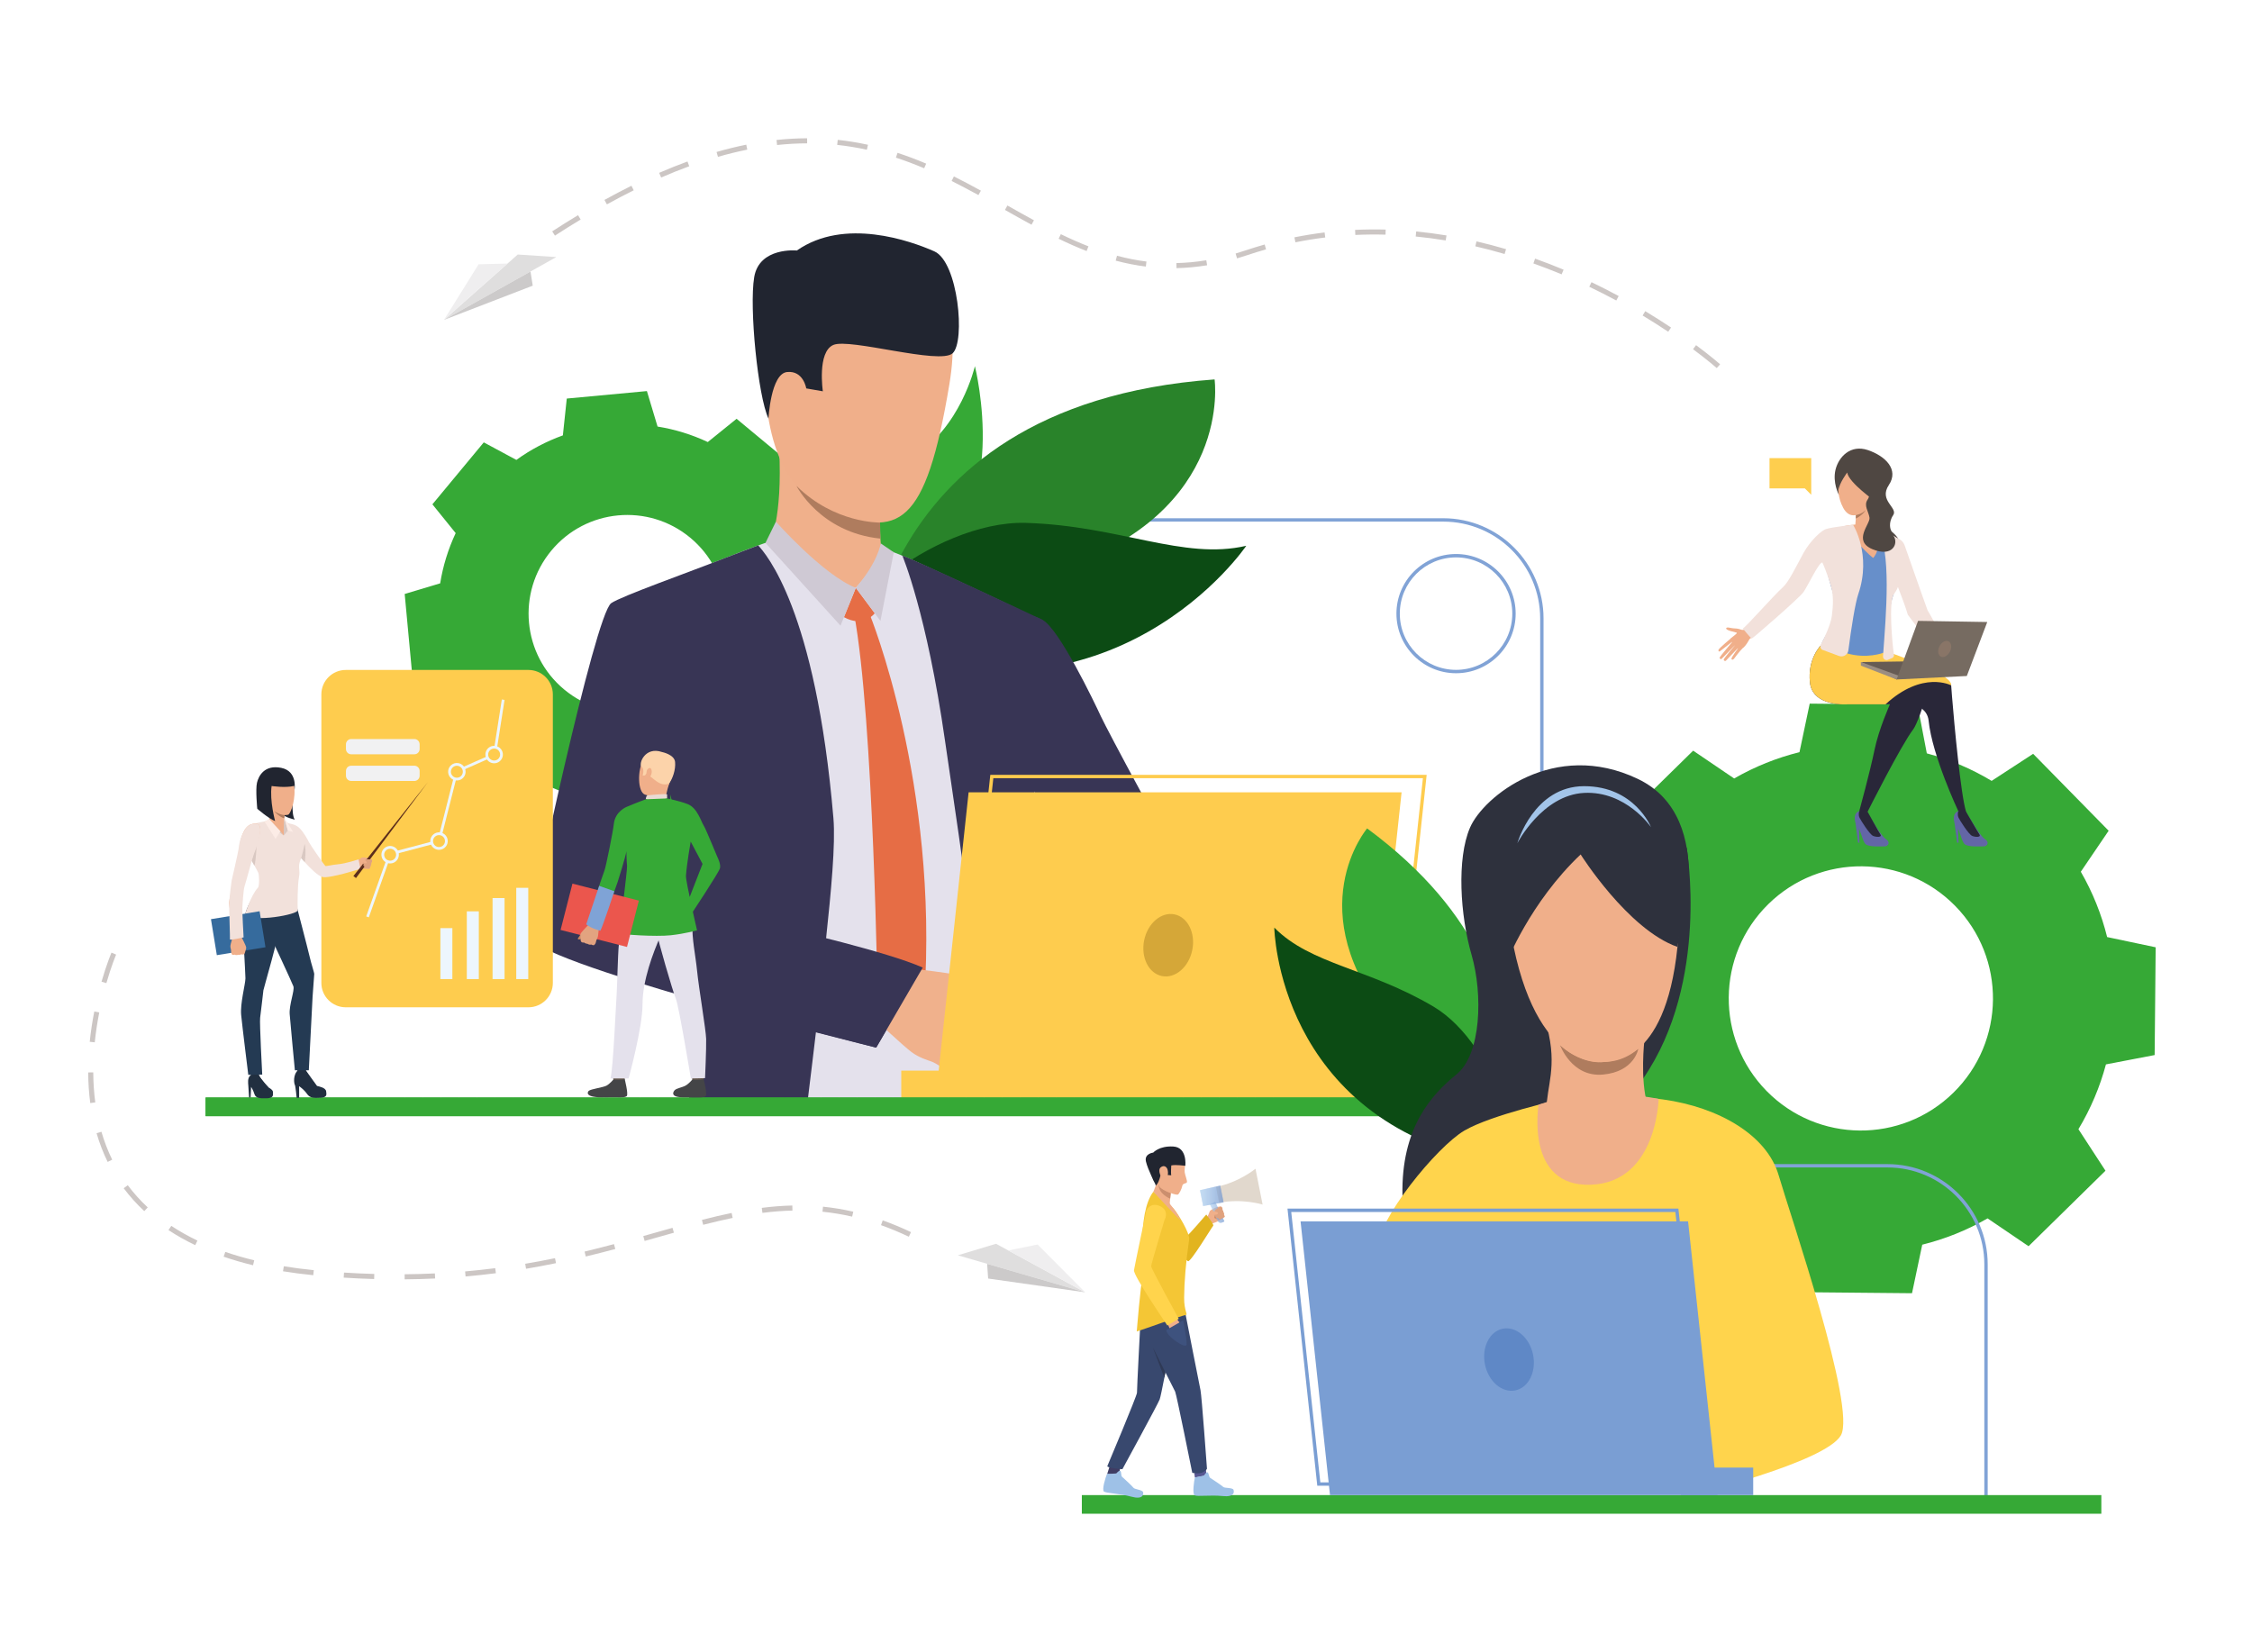 <?xml version="1.0" encoding="utf-8"?>
<!-- Generator: Adobe Illustrator 16.0.0, SVG Export Plug-In . SVG Version: 6.00 Build 0)  -->
<!DOCTYPE svg PUBLIC "-//W3C//DTD SVG 1.1//EN" "http://www.w3.org/Graphics/SVG/1.1/DTD/svg11.dtd">
<svg version="1.1" id="Layer_1" xmlns="http://www.w3.org/2000/svg" xmlns:xlink="http://www.w3.org/1999/xlink" x="0px" y="0px"
	 width="244px" height="179px" viewBox="0 0 244 179" enable-background="new 0 0 244 179" xml:space="preserve">
<g>
	<g>
		<path fill="#36A936" d="M225.194,122.351c1.334-2.218,2.327-4.584,2.981-7.022l5.277-1.012l0.056-5.838l0.054-5.838l-5.258-1.109
			c-0.608-2.451-1.558-4.836-2.852-7.077l3.016-4.443l-4.09-4.167l-4.09-4.167l-4.498,2.932c-2.219-1.335-4.584-2.327-7.023-2.981
			l-1.011-5.278l-5.838-0.055l-5.839-0.055l-1.109,5.259c-2.45,0.608-4.835,1.557-7.076,2.851l-4.444-3.015l-4.167,4.089
			l-4.166,4.09l2.932,4.5c-1.335,2.217-2.328,4.582-2.982,7.021l-5.278,1.012l-0.054,5.838l-0.055,5.838l5.259,1.109
			c0.608,2.451,1.558,4.835,2.851,7.077l-3.016,4.443l4.09,4.167l4.09,4.167l4.499-2.932c2.218,1.335,4.584,2.328,7.022,2.982
			l1.012,5.277l5.838,0.055l5.838,0.055l1.109-5.259c2.451-0.608,4.836-1.557,7.077-2.851l4.442,3.016l4.168-4.09l4.166-4.09
			L225.194,122.351z M191.404,118.209c-5.537-5.643-5.453-14.706,0.189-20.244s14.706-5.453,20.244,0.188
			c5.538,5.643,5.453,14.706-0.189,20.244C206.006,123.935,196.943,123.851,191.404,118.209z"/>
		<path fill="#36A936" d="M86.552,75.214c0.821-1.749,1.379-3.583,1.679-5.444l3.844-1.154l-0.406-4.341l-0.404-4.34l-3.99-0.423
			c-0.64-1.774-1.526-3.473-2.658-5.039l1.9-3.531l-3.355-2.782l-3.355-2.784l-3.119,2.521c-1.748-0.823-3.582-1.379-5.443-1.679
			l-1.154-3.843l-4.341,0.405l-4.341,0.405l-0.423,3.991c-1.774,0.639-3.473,1.525-5.039,2.657l-3.53-1.9l-2.783,3.356l-2.783,3.356
			l2.521,3.118c-0.822,1.749-1.381,3.583-1.68,5.444l-3.844,1.153l0.405,4.342l0.405,4.34l3.99,0.423
			c0.64,1.774,1.526,3.473,2.658,5.039l-1.9,3.531l3.355,2.782l3.355,2.783l3.119-2.521c1.748,0.822,3.582,1.379,5.443,1.679
			l1.154,3.844l4.341-0.405l4.341-0.405l0.423-3.991c1.773-0.638,3.473-1.525,5.039-2.656l3.53,1.9l2.783-3.356l2.783-3.355
			L86.552,75.214z M61.137,74.716c-4.545-3.769-5.174-10.507-1.404-15.052c3.768-4.544,10.507-5.173,15.051-1.405
			c4.545,3.769,5.174,10.507,1.404,15.052C72.42,77.855,65.682,78.484,61.137,74.716z"/>
		<g>
			<path fill="#81A3D6" d="M215.363,163.007h-0.366v-26.012c0-5.788-4.709-10.497-10.497-10.497h-26.764
				c-5.988,0-10.861-4.873-10.861-10.862V67.014c0-5.788-4.709-10.496-10.496-10.496H88.137v-0.366h68.242
				c5.989,0,10.861,4.873,10.861,10.862v48.622c0,5.787,4.709,10.497,10.496,10.497H204.5c5.99,0,10.863,4.872,10.863,10.862
				V163.007z"/>
		</g>
		<g>
			<g>
				<g>
					<g>
						<g>
							<g>
								<path fill="#36A936" d="M105.629,39.676c0,0,4.13,16.446-5.787,20.942c-9.916,4.496-8.018-3.736-8.018-3.736
									s-4.066-1.13,7.003-7.406C104.045,46.519,105.629,39.676,105.629,39.676z"/>
							</g>
						</g>
					</g>
				</g>
			</g>
			<g>
				<g>
					<g>
						<g>
							<g>
								<path fill="#29832A" d="M131.598,41.111c0,0,2.033,14.336-16.733,20.533c-18.768,6.197-21.44,14.058-21.44,14.058
									S92.862,43.928,131.598,41.111z"/>
							</g>
						</g>
					</g>
				</g>
			</g>
			<g>
				<g>
					<g>
						<g>
							<g>
								<path fill="#0C4B14" d="M93.34,69.863c-5.564-2.124,7.663-13.513,17.828-13.206c10.166,0.308,17.055,4.07,23.863,2.48
									C135.031,59.138,120.743,80.322,93.34,69.863z"/>
							</g>
						</g>
					</g>
				</g>
			</g>
		</g>
		<g>
			<g>
				<g>
					<path fill="#E4E1EC" d="M112.037,79.379c0.32-4.323,0.543-8.367,0.67-12.138c-1.044-0.553-2.298-1.199-3.301-1.676
						c-3.106-1.479-7.434-3.47-10.21-4.744c-1.626-0.747-3.218-1.292-3.218-1.292s-11.099-1.063-11.999-1.007
						c-0.284,0.017-1.671,0.5-3.491,1.194c-3.936,1.493-11.522,4.534-12.73,5.402c-1.771,1.268-8.111,32.342-8.279,34.452
						c-0.164,2.05,8.622,4.854,16.758,7.004c-0.006,3.15-0.069,7.563-0.141,11.592c-0.011,0.688-0.023,1.364-0.037,2.02h35.603
						c-0.048-0.692-0.09-1.375-0.124-2.02c-0.004-0.086-0.01-0.17-0.014-0.255c-0.135-2.729-0.666-7.615-0.53-12.375
						c0,0-0.086-5.018,0.411-7.178C111.46,88.822,112.037,79.379,112.037,79.379z M66.893,97.648
						c0.059-4.045,5.445-11.57,5.445-11.57s0.249-0.105,0.252-0.095c0.004,0.004,0.278-0.038,0.278-0.035
						c0,0,0.837-0.793,0.843-0.793c0.197,0.72,1.982,10.883,2.42,16.799C71.071,100.96,66.862,99.578,66.893,97.648z"/>
				</g>
			</g>
			<g>
				<g>
					<path fill="#383555" d="M112.695,118.166c-0.234-1.686-0.455-3.37-0.655-5.019c0-0.009-0.003-0.015-0.003-0.024
						c-0.064-0.549-0.131-1.091-0.193-1.631c-0.003-0.025-0.006-0.055-0.008-0.086c-0.262-2.271-0.477-4.45-0.632-6.444
						c-0.117-1.529-0.012-3.022,0.199-4.483c0.619-10.201,0.927-20.957,0.927-20.957c0.325-4.402,0.512-8.517,0.637-12.352
						c0,0-13.936-6.586-15.199-6.964c0,0,2.645,6.208,4.626,20.081c0.762,5.328,2.173,14.297,3.198,23.451v0.003
						c0.555,4.939,1.594,9.972,2.385,14.425c0.121,0.688,0.236,1.362,0.342,2.02h4.664
						C112.884,119.514,112.789,118.84,112.695,118.166z"/>
				</g>
			</g>
			<g>
				<g>
					<path fill="#383555" d="M89.494,101.779c0.55-5.157,1.043-10.305,0.806-13.125c-1.922-22.676-7.36-28.678-8.149-29.557
						c-0.609,0.232-2.93,1.104-3.609,1.373c-3.721,1.466-11.301,4.154-12.322,4.887c-1.772,1.269-8.758,33.846-8.968,35.952
						c-0.142,1.424,8.975,4.4,18.275,7.057c-0.087,2.55,0.155,6.146-0.692,9.902c-0.148,0.666-0.367,1.087-0.402,1.968l12.965-0.051
						c0.079-0.67,0.161-1.342,0.244-2.02c0.246-2.026,0.505-4.102,0.761-6.308c3.888,1.007,6.531,1.654,6.531,1.654
						s3.652-6.174,4.712-8.674C99.826,104.412,95.125,103.283,89.494,101.779z M72.729,93.975c-0.122-4.643-0.101-7.882-0.101-7.882
						c0.459,1.591,1.095,6.136,1.654,10.653C72.4,95.798,72.754,94.912,72.729,93.975z"/>
				</g>
			</g>
			<g>
				<g>
					<path fill="#F0B08B" d="M83.397,58.878c0,0,1.411-2.667,1.021-10.24c-0.108-2.098,11.02,4.975,11.02,4.975
						s-0.039,0.723-0.063,1.699c-0.012,0.406-0.02,0.851-0.02,1.309c0,0.126,0.002,0.253,0.002,0.379
						c0.002,0.207,0.004,0.412,0.008,0.617c0.005,0.254,0.015,0.503,0.027,0.743c0.012,0.272,0.031,0.531,0.057,0.767
						c0.045,0.458,0.314,1.265,0.412,1.486C96.371,61.79,87.563,61.858,83.397,58.878z"/>
				</g>
			</g>
			<g>
				<path fill="#E66D45" d="M92.727,63.694l2.05,2.755c0,0-1.202,1.609-3.335,0.421L92.727,63.694z"/>
			</g>
			<g>
				<path fill="#E66D45" d="M94.229,66.561c0,0,7.512,18.351,5.91,41.66l-2.37,4.301l-2.672-3.663c0,0-0.431-30.957-2.563-42.371
					L94.229,66.561z"/>
			</g>
			<g>
				<path fill="#F0B08B" d="M94.922,61.125l-2.195,2.569c0,0-3.524-0.683-4.559-2.524C87.133,59.33,94.922,61.125,94.922,61.125z"/>
			</g>
			<g>
				<path fill="#CFC9D4" d="M95.426,58.877c0,0-0.256,1.958-2.699,4.817l2.668,3.584l1.443-7.436L95.426,58.877z"/>
			</g>
			<g>
				<path fill="#CFC9D4" d="M84.067,56.522c0,0,5.096,5.763,8.659,7.172l-1.658,4.098l-8.131-8.97L84.067,56.522z"/>
			</g>
			<g>
				<g>
					<path fill="#383555" d="M136.449,108.664c0,0-6.763-6.56-11.199-7.65c-2.051-0.505-4.752-3.336-7.318-6.664
						c-0.846-1.096-1.676-2.245-2.465-3.384c-0.002-0.002-0.002-0.005-0.002-0.005c-3.149-4.547-5.617-8.904-5.617-8.904
						s-9.308-10.908-1.838-15.771c0,0,3.201-0.068,4.956,0.885c1.806,0.979,5.655,9.017,6.31,10.44
						c0.652,1.422,7.727,14.641,8.199,14.938c0.475,0.297,1.264,1.384,4.094,2.908c3.465,1.865,8.908,7.325,8.908,7.325
						L136.449,108.664z"/>
				</g>
			</g>
			<g>
				<path fill="#F0B18C" d="M103.984,116.255c0,0-0.945-0.037-1.35-0.256c0,0-0.707-0.453-1.229-0.745
					c-0.166-0.093-0.312-0.169-0.413-0.208c-0.417-0.166-1.382-0.404-2.271-1.083c-0.89-0.678-3.789-3.39-3.789-3.39l1.874-2.881
					l0.865-2.854c0,0,6.76,0.673,7.662,1.209c0.087,0.053,0.172,0.108,0.248,0.166c0.719,0.527,1.033,1.223,1.379,1.543
					c0.126,0.118,1.304,1.378,1.238,1.89c-0.092,0.709-0.441,1.165-0.882,1.38c0,0-0.238,1.381-0.952,1.999
					c0,0-0.18,1.282-1.286,1.797C105.079,114.822,104.752,116.103,103.984,116.255z"/>
			</g>
			<g>
				<path fill="#F0AF8A" d="M93.221,29.101c0,0,12.218-2.945,9.645,12.524c-2.574,15.469-5.504,16.725-12.947,13.64
					c-7.443-3.083-6.926-12.978-7.369-17.819C82.105,32.604,89.312,29.327,93.221,29.101z"/>
			</g>
			<g>
				<path fill="#F0AF8A" d="M86.802,39.814c-0.182-1.359-2.88-1.818-3.065,0.226c-0.188,2.043,1.305,5.604,2.32,5.236
					C87.072,44.909,87.052,41.688,86.802,39.814z"/>
			</g>
			<g>
				<path fill="#212530" d="M83.263,45.354c0,0,0.245-4.866,2.018-5.044c1.773-0.178,2.075,1.776,2.075,1.776l1.798,0.312
					c0,0-0.63-4.252,1.133-5.022s11.521,2.177,12.926,0.905c1.404-1.271,0.608-9.904-1.983-11.048
					c-2.591-1.145-9.736-3.691-14.893-0.09c0,0-4.066-0.403-4.62,2.882C81.161,33.309,82.123,42.934,83.263,45.354z"/>
			</g>
			<g>
				<path fill="#383555" d="M99.978,104.839l-5.045,8.674c0,0-13.364-3.443-16.482-4.323l7.128-8.484
					C85.578,100.705,96.088,103.106,99.978,104.839z"/>
			</g>
			<g>
				<path fill="#AF7C5E" d="M95.393,58.36h-0.002c-6.554-0.668-9.094-5.713-9.094-5.713c4.122,4.085,9.059,3.974,9.059,3.974
					c0,0.126,0.002,0.253,0.002,0.379c0.002,0.207,0.004,0.412,0.008,0.617C95.37,57.871,95.38,58.12,95.393,58.36z"/>
			</g>
		</g>
		<g>
			<path fill="#67A7DC" d="M185.889,135.24c-0.358-0.476-0.926-0.787-1.568-0.794c-0.885-0.012-1.644,0.557-1.913,1.354l0,0l0,0
				c-0.065,0.192-0.102,0.398-0.104,0.614c-0.004,0.25,0.04,0.489,0.121,0.711c0.13,0.354,0.357,0.663,0.65,0.891
				c0.293,0.227,0.649,0.374,1.039,0.409c0.052,0.004,0.104,0.008,0.157,0.008c0.033,0.001,0.066-0.001,0.099-0.002
				c0.012,0,0.023,0,0.035,0c0.199-0.012,0.393-0.052,0.572-0.117c0.758-0.274,1.302-0.995,1.312-1.849
				C186.296,136.006,186.146,135.58,185.889,135.24z M184.807,137.845L184.807,137.845c-0.137,0.049-0.279,0.079-0.43,0.088l0,0
				c-0.033,0.001-0.066,0.002-0.1,0.002c-0.143-0.002-0.279-0.025-0.408-0.063c-0.179-0.054-0.344-0.139-0.488-0.25
				c-0.053-0.04-0.102-0.085-0.148-0.132c-0.271-0.275-0.437-0.653-0.431-1.069c0.001-0.108,0.015-0.213,0.038-0.315
				c0.012-0.049,0.023-0.098,0.04-0.145c0.202-0.598,0.771-1.024,1.436-1.016c0.478,0.006,0.9,0.236,1.169,0.588
				c0.196,0.257,0.311,0.578,0.307,0.926C185.783,137.098,185.373,137.639,184.807,137.845z"/>
		</g>
		<g>
			<path fill="#F0AF8A" d="M109.461,97.716c7.596,7.818,17.631,17.665,17.631,17.665l3.923-7.447c0,0-8.914-10.449-14.956-17.422
				C114.205,91.42,110.806,93.587,109.461,97.716z"/>
		</g>
		<g>
			<g>
				<path fill="#F0AF8A" d="M104.77,108.229c0,0,2.045,0.988,2.578,1.429c0.534,0.439,2.697,2.06,3.223,2.44
					c0.523,0.381-0.791,1.465-4.659-0.21C102.042,110.212,104.77,108.229,104.77,108.229z"/>
			</g>
		</g>
		<g>
			<polygon fill="#FECC4E" points="104.948,85.85 101.384,118.986 148.295,118.986 151.859,85.85 			"/>
		</g>
		<g>
			<path fill="#FECC4E" d="M150.973,117.457h-47.278l3.603-33.503h47.279L150.973,117.457z M104.102,117.091h46.543l3.525-32.771
				h-46.544L104.102,117.091z"/>
		</g>
		<g>
			<rect x="97.65" y="116.005" fill="#FECC4E" width="7.836" height="2.981"/>
		</g>
		<g>
			<g>
				<g>
					<defs>
						<rect id="SVGID_1_" x="22.275" y="118.918" width="127.491" height="2.019"/>
					</defs>
					<clipPath id="SVGID_2_">
						<use xlink:href="#SVGID_1_"  overflow="visible"/>
					</clipPath>
				</g>
			</g>
			<g>
				<g>
					<defs>
						<rect id="SVGID_3_" x="22.275" y="118.918" width="127.491" height="2.019"/>
					</defs>
					<use xlink:href="#SVGID_3_"  overflow="visible" fill="#36A936"/>
					<clipPath id="SVGID_4_">
						<use xlink:href="#SVGID_3_"  overflow="visible"/>
					</clipPath>
					<path clip-path="url(#SVGID_4_)" fill="#36A936" d="M22.275,118.918v2.019V118.918z"/>
					<rect x="22.275" y="118.918" clip-path="url(#SVGID_4_)" fill="#36A936" width="1.961" height="2.019"/>
					<rect x="24.236" y="118.918" clip-path="url(#SVGID_4_)" fill="#36A936" width="1.962" height="2.019"/>
					<rect x="26.198" y="118.918" clip-path="url(#SVGID_4_)" fill="#36A936" width="1.962" height="2.019"/>
					<rect x="28.16" y="118.918" clip-path="url(#SVGID_4_)" fill="#36A936" width="1.961" height="2.019"/>
					<rect x="30.121" y="118.918" clip-path="url(#SVGID_4_)" fill="#36A936" width="1.961" height="2.019"/>
					<rect x="32.082" y="118.918" clip-path="url(#SVGID_4_)" fill="#36A936" width="1.962" height="2.019"/>
					<rect x="34.044" y="118.918" clip-path="url(#SVGID_4_)" fill="#36A936" width="1.961" height="2.019"/>
					<rect x="36.005" y="118.918" clip-path="url(#SVGID_4_)" fill="#36A936" width="1.962" height="2.019"/>
					<rect x="37.967" y="118.918" clip-path="url(#SVGID_4_)" fill="#36A936" width="1.961" height="2.019"/>
					<rect x="39.928" y="118.918" clip-path="url(#SVGID_4_)" fill="#36A936" width="1.962" height="2.019"/>
					<rect x="41.89" y="118.918" clip-path="url(#SVGID_4_)" fill="#36A936" width="1.962" height="2.019"/>
					<rect x="43.852" y="118.918" clip-path="url(#SVGID_4_)" fill="#36A936" width="1.961" height="2.019"/>
					<rect x="45.812" y="118.918" clip-path="url(#SVGID_4_)" fill="#36A936" width="1.961" height="2.019"/>
					<rect x="47.773" y="118.918" clip-path="url(#SVGID_4_)" fill="#36A936" width="1.962" height="2.019"/>
					<rect x="49.735" y="118.918" clip-path="url(#SVGID_4_)" fill="#36A936" width="1.961" height="2.019"/>
					<rect x="51.696" y="118.918" clip-path="url(#SVGID_4_)" fill="#36A936" width="1.962" height="2.019"/>
					<rect x="53.658" y="118.918" clip-path="url(#SVGID_4_)" fill="#36A936" width="1.961" height="2.019"/>
					<rect x="55.619" y="118.918" clip-path="url(#SVGID_4_)" fill="#36A936" width="1.961" height="2.019"/>
					<rect x="57.58" y="118.918" clip-path="url(#SVGID_4_)" fill="#36A936" width="1.962" height="2.019"/>
					<rect x="59.542" y="118.918" clip-path="url(#SVGID_4_)" fill="#36A936" width="1.962" height="2.019"/>
					<rect x="61.504" y="118.918" clip-path="url(#SVGID_4_)" fill="#36A936" width="1.961" height="2.019"/>
					<rect x="63.465" y="118.918" clip-path="url(#SVGID_4_)" fill="#36A936" width="1.962" height="2.019"/>
					<rect x="65.427" y="118.918" clip-path="url(#SVGID_4_)" fill="#36A936" width="1.961" height="2.019"/>
					<rect x="67.388" y="118.918" clip-path="url(#SVGID_4_)" fill="#36A936" width="1.962" height="2.019"/>
					<rect x="69.35" y="118.918" clip-path="url(#SVGID_4_)" fill="#36A936" width="1.961" height="2.019"/>
					<rect x="71.311" y="118.918" clip-path="url(#SVGID_4_)" fill="#36A936" width="1.961" height="2.019"/>
					<rect x="73.271" y="118.918" clip-path="url(#SVGID_4_)" fill="#36A936" width="1.962" height="2.019"/>
					<rect x="75.233" y="118.918" clip-path="url(#SVGID_4_)" fill="#36A936" width="1.961" height="2.019"/>
					<rect x="77.194" y="118.918" clip-path="url(#SVGID_4_)" fill="#36A936" width="1.962" height="2.019"/>
					<rect x="79.156" y="118.918" clip-path="url(#SVGID_4_)" fill="#36A936" width="1.961" height="2.019"/>
					<rect x="81.117" y="118.918" clip-path="url(#SVGID_4_)" fill="#36A936" width="1.962" height="2.019"/>
					<rect x="83.079" y="118.918" clip-path="url(#SVGID_4_)" fill="#36A936" width="1.962" height="2.019"/>
					<rect x="85.041" y="118.918" clip-path="url(#SVGID_4_)" fill="#36A936" width="1.961" height="2.019"/>
					<rect x="87.002" y="118.918" clip-path="url(#SVGID_4_)" fill="#36A936" width="1.961" height="2.019"/>
					<rect x="88.963" y="118.918" clip-path="url(#SVGID_4_)" fill="#36A936" width="1.961" height="2.019"/>
					<rect x="90.924" y="118.918" clip-path="url(#SVGID_4_)" fill="#36A936" width="1.962" height="2.019"/>
					<rect x="92.886" y="118.918" clip-path="url(#SVGID_4_)" fill="#36A936" width="1.962" height="2.019"/>
					<rect x="94.848" y="118.918" clip-path="url(#SVGID_4_)" fill="#36A936" width="1.961" height="2.019"/>
					<rect x="96.809" y="118.918" clip-path="url(#SVGID_4_)" fill="#36A936" width="1.962" height="2.019"/>
					<rect x="98.771" y="118.918" clip-path="url(#SVGID_4_)" fill="#36A936" width="1.961" height="2.019"/>
					<rect x="100.731" y="118.918" clip-path="url(#SVGID_4_)" fill="#36A936" width="1.962" height="2.019"/>
					<rect x="102.693" y="118.918" clip-path="url(#SVGID_4_)" fill="#36A936" width="1.961" height="2.019"/>
					<rect x="104.654" y="118.918" clip-path="url(#SVGID_4_)" fill="#36A936" width="1.962" height="2.019"/>
					<rect x="106.616" y="118.918" clip-path="url(#SVGID_4_)" fill="#36A936" width="1.961" height="2.019"/>
					<rect x="108.577" y="118.918" clip-path="url(#SVGID_4_)" fill="#36A936" width="1.962" height="2.019"/>
					<rect x="110.539" y="118.918" clip-path="url(#SVGID_4_)" fill="#36A936" width="1.961" height="2.019"/>
					<rect x="112.5" y="118.918" clip-path="url(#SVGID_4_)" fill="#36A936" width="1.961" height="2.019"/>
					<rect x="114.461" y="118.918" clip-path="url(#SVGID_4_)" fill="#36A936" width="1.961" height="2.019"/>
					<rect x="116.422" y="118.918" clip-path="url(#SVGID_4_)" fill="#36A936" width="1.963" height="2.019"/>
					<rect x="118.385" y="118.918" clip-path="url(#SVGID_4_)" fill="#36A936" width="1.961" height="2.019"/>
					<rect x="120.346" y="118.918" clip-path="url(#SVGID_4_)" fill="#36A936" width="1.961" height="2.019"/>
					<rect x="122.307" y="118.918" clip-path="url(#SVGID_4_)" fill="#36A936" width="1.962" height="2.019"/>
					<rect x="124.269" y="118.918" clip-path="url(#SVGID_4_)" fill="#36A936" width="1.962" height="2.019"/>
					<rect x="126.23" y="118.918" clip-path="url(#SVGID_4_)" fill="#36A936" width="1.961" height="2.019"/>
					<rect x="128.191" y="118.918" clip-path="url(#SVGID_4_)" fill="#36A936" width="1.961" height="2.019"/>
					<rect x="130.152" y="118.918" clip-path="url(#SVGID_4_)" fill="#36A936" width="1.962" height="2.019"/>
					<rect x="132.114" y="118.918" clip-path="url(#SVGID_4_)" fill="#36A936" width="1.962" height="2.019"/>
					<rect x="134.076" y="118.918" clip-path="url(#SVGID_4_)" fill="#36A936" width="1.961" height="2.019"/>
					<rect x="136.037" y="118.918" clip-path="url(#SVGID_4_)" fill="#36A936" width="1.961" height="2.019"/>
					<rect x="137.998" y="118.918" clip-path="url(#SVGID_4_)" fill="#36A936" width="1.962" height="2.019"/>
					<rect x="139.96" y="118.918" clip-path="url(#SVGID_4_)" fill="#36A936" width="1.961" height="2.019"/>
					<rect x="141.921" y="118.918" clip-path="url(#SVGID_4_)" fill="#36A936" width="1.962" height="2.019"/>
					<rect x="143.883" y="118.918" clip-path="url(#SVGID_4_)" fill="#36A936" width="1.961" height="2.019"/>
					<rect x="145.844" y="118.918" clip-path="url(#SVGID_4_)" fill="#36A936" width="1.962" height="2.019"/>
					<rect x="147.806" y="118.918" clip-path="url(#SVGID_4_)" fill="#36A936" width="1.961" height="2.019"/>
					<path clip-path="url(#SVGID_4_)" fill="#36A936" d="M149.767,120.937v-2.019V120.937z"/>
				</g>
			</g>
			<g>
				<g>
					<defs>
						<rect id="SVGID_5_" x="22.275" y="118.918" width="127.491" height="2.019"/>
					</defs>
					<clipPath id="SVGID_6_">
						<use xlink:href="#SVGID_5_"  overflow="visible"/>
					</clipPath>
				</g>
			</g>
		</g>
		<g>
			<g>
				<rect x="117.215" y="161.997" fill="#36A936" width="110.461" height="2.02"/>
			</g>
		</g>
		<g>
			
				<ellipse transform="matrix(-0.98 -0.2 0.2 -0.98 230.179 228.11)" fill="#D5A738" cx="126.622" cy="102.418" rx="2.659" ry="3.41"/>
		</g>
		<g>
			<g>
				<g>
					<path fill="#6366A6" d="M213.485,88.752c0,0,1.082,1.834,1.538,2.134c0.621,0.406,0.232,0.818-0.062,0.818
						c-0.295,0-1.799,0.108-2.131-0.269c-0.331-0.375-0.495-1.503-0.804-1.798s-0.627-1.467,0.15-1.752
						C212.864,87.635,213.485,88.752,213.485,88.752z"/>
				</g>
			</g>
		</g>
		<g>
			<g>
				<g>
					<path fill="#292739" d="M213.017,87.945c0,0,1.239,2.147,1.453,2.466c0.214,0.316-0.401,0.316-0.784,0.165
						c-0.381-0.15-1.341-1.691-1.479-1.972c-0.166-0.335-0.029-0.719-0.029-0.719L213.017,87.945z"/>
				</g>
			</g>
		</g>
		<g>
			<g>
				<g>
					<polygon fill="#6366A6" points="211.762,89.101 212.048,91.304 212.199,91.31 212.152,89.726 					"/>
				</g>
			</g>
		</g>
		<g>
			<g>
				<g>
					<path fill="#6366A6" d="M202.754,88.752c0,0,1.083,1.834,1.54,2.134c0.62,0.406,0.231,0.818-0.063,0.818
						s-1.799,0.108-2.13-0.269c-0.331-0.375-0.495-1.503-0.804-1.798s-0.638-1.497,0.15-1.752
						C202.137,87.663,202.754,88.752,202.754,88.752z"/>
				</g>
			</g>
		</g>
		<g>
			<g>
				<g>
					<path fill="#292739" d="M202.352,87.949c0,0,1.174,2.144,1.388,2.462c0.214,0.316-0.402,0.316-0.784,0.165
						c-0.381-0.15-1.341-1.691-1.479-1.972c-0.165-0.335-0.029-0.719-0.029-0.719L202.352,87.949z"/>
				</g>
			</g>
		</g>
		<g>
			<g>
				<g>
					<polygon fill="#6366A6" points="201.031,89.101 201.316,91.304 201.469,91.31 201.421,89.726 					"/>
				</g>
			</g>
		</g>
		<g>
			<g>
				<g>
					<path fill="#292739" d="M197.953,72.058l9.793,4.462c0,0,1.092,0.355,1.216,1.568c0.382,3.789,3.216,9.798,3.216,9.798
						c0.909,0.445,0.839,0.06,0.839,0.06c-0.573-1.84-1.271-9.42-1.519-12.468c-0.053-0.646-0.086-1.088-0.094-1.229
						c-0.004-0.096-0.109-0.223-0.291-0.369c-1.343-1.09-6.873-3.346-6.873-3.346C200.09,70.43,197.953,72.058,197.953,72.058z"/>
				</g>
			</g>
		</g>
		<g>
			<g>
				<g>
					<path fill="#292739" d="M196.107,73.973c0.304,2.647,4.082,2.345,4.082,2.345h4.579c0,0-1.202,2.676-1.667,4.934
						c-0.492,2.396-1.654,6.635-1.654,6.635s0.076,0.145,0.904,0.063c0,0,3.595-7.164,4.971-8.965
						c0.295-0.388,1.145-2.491,1.29-3.746c0.049-0.423,0.019-0.749-0.139-0.881c-0.159-0.133-0.524-0.385-1.011-0.691
						c-1.435-0.904-3.926-2.297-5.313-2.608c-1.858-0.418-4.799-1.201-4.799-1.201S195.805,71.326,196.107,73.973z"/>
				</g>
			</g>
		</g>
		<g>
			<path fill="#4F4742" d="M199.225,53.586c0,0-0.686-1.301-0.352-2.687s1.62-2.766,3.503-2.132s3.404,2.097,2.276,3.788
				c-1.129,1.691,1.021,2.455,0.473,3.26s-0.34,1.645-0.107,1.832c0.231,0.187,0.979,0.854,0.897,1.645
				c-0.083,0.79-3.653-2.302-3.653-2.302S200.317,53.081,199.225,53.586z"/>
		</g>
		<g>
			<path fill="#E53B3D" d="M204.963,70.217c0,0-0.283,1.378-7.598-0.361C197.365,69.855,199.817,69.041,204.963,70.217z"/>
		</g>
		<g>
			<g>
				<path fill="#678FCA" d="M197.283,70.242c-0.114,0.216-0.228,0.433-0.341,0.649c2.674,0.077,5.347,0.155,8.021,0.233
					c-0.423-1.416-0.285-3.333-0.212-4.789c0.091-1.777,1.072-3.015,0.968-4.812c0.529,0.086,0.619,0.102,1.15,0.183
					c-0.811-2.308-1.088-3.452-3.604-4.34c-0.818-0.29-1.357-0.347-2.244-0.273c-2.914,0.24-3.793,0.275-5.225,2.916
					c2.241,0.357,1.872,1.162,2.552,3.391c0.331,1.087,0.676,2.3,0.499,3.446C198.672,67.975,197.283,69.212,197.283,70.242z"/>
			</g>
		</g>
		<g>
			<g>
				<path fill="#F0AF8A" d="M201.934,57.926c-1.193-0.225-0.939-0.889-0.939-0.889s0.056-0.375,0.077-0.848
					c0.006-0.122,0.009-0.249,0.009-0.378c-0.001-0.197-0.011-0.397-0.033-0.586c-0.098-0.801,2.165-0.323,2.165-0.323
					s-0.13,1.62,0.182,2.105C203.705,57.493,203.127,58.151,201.934,57.926z"/>
			</g>
		</g>
		<g>
			<g>
				<path fill="#F0AF8A" d="M199.658,57.033c0,0,2.406,2.778,3.295,3.422c0,0,1.022-0.924,0.393-3.362
					C203.346,57.093,202.184,56.512,199.658,57.033z"/>
			</g>
		</g>
		<g>
			<path fill="#F0AF8A" d="M199.724,50.347c0,0-1.249,2.408-0.01,4.688c1.239,2.28,3.674-0.993,3.831-1.377
				c0.158-0.384,0.992-2.556-0.668-3.216C201.216,49.781,200.077,49.694,199.724,50.347z"/>
		</g>
		<g>
			<path fill="#4F4742" d="M200.139,51.201c0,0-0.859,1.13-0.961,1.964c0,0-0.343-1.578,0.625-3.094
				c0.969-1.517,3.43-0.072,3.76,0.533c0.33,0.606,1.295,1.14-0.327,3.744C203.235,54.348,200.315,52.32,200.139,51.201z"/>
		</g>
		<g>
			<path fill="#AF7C5E" d="M202.136,55.275c0,0-0.217,0.474-1.064,0.915c0.006-0.122,0.009-0.249,0.009-0.378
				C201.08,55.812,201.653,55.742,202.136,55.275z"/>
		</g>
		<g>
			<path fill="#F0AF8A" d="M189.508,68.076c0,0-0.594,0.264-0.875,0.145c-0.281-0.12-0.717-0.144-0.854-0.144
				c-0.185-0.001-0.759-0.205-0.749,0.02s0.934,0.381,1.123,0.451c0.188,0.069-0.565,0.485-0.636,0.67s0.781,1.395,1.262,1.05
				s0.74-1.033,0.839-1.077c0.098-0.044,0.359-0.237,0.359-0.237L189.508,68.076z"/>
		</g>
		<g>
			<path fill="#F0AF8A" d="M187.607,69.11c0,0-1.393,1.155-1.415,1.311c-0.022,0.156,0.052,0.229,0.187,0.127
				s1.381-1.077,1.381-1.077s-1.395,1.648-1.441,1.771c-0.029,0.071,0.105,0.22,0.184,0.172s1.562-1.6,1.562-1.6
				s-1.301,1.541-1.308,1.656c-0.006,0.102,0.15,0.21,0.256,0.103c0.104-0.107,1.398-1.467,1.398-1.467s-0.87,1.183-0.816,1.287
				c0.033,0.063,0.144,0.197,0.357-0.115s0.802-0.995,0.802-0.995L187.607,69.11z"/>
		</g>
		<g>
			<g>
				<path fill="#FECC4E" d="M204.291,76.317h-4.102c0,0-3.778,0.303-4.082-2.344c-0.303-2.647,1.243-4.117,1.243-4.117
					s1.996,0.531,3.738,0.953c0.873-0.186,1.925-0.307,3.151-0.275c0,0,7.388,2.441,7.166,3.727
					C211.406,74.261,208.316,72.608,204.291,76.317z"/>
			</g>
		</g>
		<g>
			<polygon fill="#665B54" points="201.621,71.733 209.441,71.619 205.492,73.624 			"/>
		</g>
		<g>
			<path fill="#678FCA" d="M204.051,70.734c0,0-1.76,0.682-3.916,0.065l-0.101-0.805l4.439,0.247L204.051,70.734z"/>
		</g>
		<g>
			<polygon fill="#9A8D82" points="205.492,73.624 201.621,72.124 201.621,71.733 205.799,73.241 			"/>
		</g>
		<g>
			<g>
				<path fill="#F2E1DB" d="M204.023,71.107c-0.021,0.289,0.271,0.497,0.537,0.384l0.455-0.194c0.136-0.058,0.215-0.201,0.191-0.349
					c-0.188-1.183-0.595-5.786-0.002-6.577c0.219-0.291,0.356-0.548,0.434-0.771c0.391,1.01,0.878,2.309,1.071,3.008l3.694,4.915
					l1.238,0.314c-1.545-3.725-2.787-5.698-2.787-5.698c-0.241-0.648-0.935-2.614-1.549-4.365c-0.388-1.104-0.744-2.124-0.936-2.671
					c-0.096-0.278-0.287-0.512-0.54-0.663c-0.572-0.342-1.525-0.881-2.392-1.301c-0.002-0.002-0.006-0.003-0.01-0.005
					c-0.027-0.013-0.055-0.027-0.082-0.04c-0.001,0-0.002-0.001-0.002-0.001l0,0c1.643,2.488,1.003,9.512,0.678,14.004
					C204.023,71.101,204.023,71.104,204.023,71.107z"/>
			</g>
			<g>
				<path fill="#F2E1DB" d="M197.92,57.306c-0.526,0.081-1.832,1.349-2.525,2.628c-0.792,1.46-1.597,3.124-2.201,3.67
					c-1.11,1.006-4.218,4.562-4.365,4.475c-0.057-0.033,0.852,1.062,0.968,1.113c0.058,0.025,5.107-4.351,5.593-5.018
					c0.46-0.632,1.689-3.285,2.059-3.227v0.001c0,0.001,0.001,0.001,0.001,0.001c0.027,0.06,0.474,1.03,0.899,2.448
					c0.007,0.023,0.014,0.047,0.021,0.07c0.292,0.989,0.266,2.062,0.107,3.269c-0.12,0.911-0.8,2.399-1.21,3.125
					c-0.049,0.087-0.036,0.253,0.018,0.379l0,0c0.031,0.075,0.078,0.136,0.134,0.157l1.483,0.549l0.348,0.129
					c0.252,0.094,0.515,0.045,0.711-0.099c0.161-0.116,0.277-0.297,0.307-0.515c0.329-2.536,0.746-5.127,1.079-6.103
					c1.458-4.284-0.57-7.501-0.57-7.501S198.383,57.133,197.92,57.306z"/>
			</g>
		</g>
		<g>
			<polygon fill="#766B61" points="205.492,73.624 207.818,67.273 215.316,67.396 213.1,73.247 			"/>
		</g>
		<g>
			
				<ellipse transform="matrix(-0.895 -0.447 0.447 -0.895 367.905 227.518)" fill="#897567" cx="210.787" cy="70.367" rx="0.636" ry="0.926"/>
		</g>
		<g>
			<path fill="#4F4742" d="M202.313,52.744c0,0,0.48,0.747,0.036,1.392c-0.443,0.646,0.112,1.279,0.209,1.96
				c0.096,0.682-1.854,2.496,0.314,3.409c2.167,0.913,2.856-0.596,2.304-1.427c-0.553-0.83-0.944-1.504-0.991-2.688
				S203.749,52.362,202.313,52.744z"/>
		</g>
		<g>
			<polygon fill="#FECE4E" points="191.723,49.642 196.243,49.642 196.243,52.919 196.243,53.609 195.553,52.919 191.723,52.919 			
				"/>
		</g>
		<g>
			<g>
				<g>
					<g>
						<g>
							<path fill="#C5D266" d="M166.345,99.927c0,0-9.854,9.376-5.061,16.677c4.794,7.301,7.036,0.906,7.036,0.906
								s3.242,0.979-1.569-8.022C164.483,105.244,166.345,99.927,166.345,99.927z"/>
						</g>
					</g>
				</g>
			</g>
			<g>
				<g>
					<g>
						<g>
							<g>
								<path fill="#36A936" d="M148.126,89.761c0,0-7.527,8.846,2.536,21.096c10.063,12.249,8.503,18.725,8.503,18.725
									S173.174,108.284,148.126,89.761z"/>
							</g>
						</g>
					</g>
				</g>
			</g>
			<g>
				<g>
					<g>
						<g>
							<path fill="#0C4B14" d="M161.435,125.883c4.683,0.947,0.894-12.67-6.129-16.821c-7.022-4.152-13.306-4.557-17.239-8.555
								C138.066,100.507,138.373,121.22,161.435,125.883z"/>
						</g>
					</g>
				</g>
			</g>
		</g>
		<g>
			<g>
				<g>
					<g>
						<path fill="#F0AF8A" d="M130.829,131.855c0,0,0.215-0.532,0.25-0.612s0.241-0.211,0.492-0.34
							c0.251-0.13,0.646-0.192,0.689-0.169c0.042,0.023,0.095,0.027,0.151,0.14c0.055,0.112,0.039,0.237,0.039,0.237
							s0.132,0.105,0.102,0.259c0,0,0.12,0.105,0.058,0.273c0,0,0.114,0.106,0.058,0.224c0,0-0.207,0.132-0.27,0.202
							c-0.062,0.071-0.512,0.314-0.979,0.482C131.42,132.552,130.926,132.562,130.829,131.855z"/>
					</g>
				</g>
			</g>
			<g>
				<g>
					<g>
						<path fill="#D38F6A" d="M131.59,131.565c0,0,0.006,0.288-0.034,0.369c-0.039,0.082,0.585,0.263,0.585,0.263
							S131.939,131.568,131.59,131.565z"/>
					</g>
				</g>
			</g>
			<g>
				<g>
					<g>
						<polygon fill="#3F3C63" points="119.957,159.721 120.229,158.872 121.381,159.059 121.208,159.823 						"/>
					</g>
				</g>
			</g>
			<g>
				<g>
					<g>
						<polygon fill="#575791" points="129.398,159.62 129.463,160.086 130.724,159.876 130.656,159.18 						"/>
					</g>
				</g>
			</g>
			<g>
				<g>
					<g>
						<g>
							<path fill="#38486E" d="M126.667,146.56c0,0-0.185,1.012-0.401,2.135c-0.037,0.196-0.075,0.396-0.113,0.593
								c-0.211,1.082-0.424,2.124-0.503,2.339c-0.179,0.49-4.04,7.565-4.04,7.565s-1.579-0.12-1.638-0.323
								c0,0,3.237-7.683,3.218-7.963c-0.018-0.279,0.396-8.155,0.396-8.155S126.582,146.104,126.667,146.56z"/>
						</g>
					</g>
				</g>
			</g>
			<g>
				<g>
					<g>
						<g>
							<path fill="#38486E" d="M128.432,142.3c0,0,1.511,7.736,1.64,8.329c0.13,0.592,0.702,8.517,0.702,8.517
								s-0.34,0.701-1.594,0.438c0,0-1.71-8.516-1.855-8.801c-0.559-1.107-3.303-6.472-3.57-7.237
								c-0.266-0.766-0.188-1.659-0.188-1.659S125.606,140.739,128.432,142.3z"/>
						</g>
					</g>
				</g>
			</g>
			<g>
				<g>
					<g>
						<g>
							<path fill="#E2B41F" d="M127.797,132.279c0,0,0.662,1.651,0.829,1.604c0.167-0.05,2.071-2.286,2.071-2.286
								s0.871,1.088,0.754,1.213c-0.162,0.174-2.412,3.913-2.721,3.846c-0.31-0.068-1.693-2.354-1.693-2.354
								S126.959,132.578,127.797,132.279z"/>
						</g>
					</g>
				</g>
			</g>
			<g>
				<g>
					<g>
						<g>
							<path fill="#F4C635" d="M124.963,129.125c0,0,1.719,1.313,2.192,1.834s1.783,2.682,1.688,3.331
								c-0.361,2.492-0.533,4.615-0.545,6.315c-0.01,1.48,0.463,1.858,0.169,1.88c-0.337,0.025-4.661,1.593-5.302,1.783
								c0,0,0.42-5.214,0.633-5.816C124.011,137.851,123.118,131.545,124.963,129.125z"/>
						</g>
					</g>
				</g>
			</g>
			<g>
				<g>
					<g>
						<path fill="#E1D8CD" d="M136.03,126.634l0.386,1.942l0.385,1.942c0,0-2.206-0.69-4.709-0.193l-0.171-0.856l-0.171-0.862
							C134.254,128.109,136.03,126.634,136.03,126.634z"/>
					</g>
				</g>
			</g>
			<g>
				<g>
					<g>
						<path fill="#9EC1E7" d="M129.463,160.086c0,0,0.952-0.184,0.985-0.213s0.237-0.404,0.385-0.339s0.149,0.522,0.293,0.601
							c0.144,0.077,1.278,0.845,1.419,0.984c0.14,0.14,1,0.058,1.1,0.3c0.098,0.243,0.106,0.817-1.178,0.682
							c-1.283-0.135-2.749,0.074-3.025-0.078C129.165,161.871,129.375,160.456,129.463,160.086z"/>
					</g>
				</g>
			</g>
			<g>
				<g>
					<g>
						<path fill="#9EC1E7" d="M119.941,159.699c0,0,0.969-0.029,1.006-0.053c0.038-0.022,0.3-0.361,0.435-0.273
							c0.135,0.089,0.063,0.541,0.192,0.641c0.131,0.099,1.129,1.039,1.244,1.198c0.115,0.161,0.979,0.218,1.037,0.473
							c0.059,0.256-0.025,0.823-1.271,0.484c-1.244-0.338-2.725-0.367-2.974-0.561C119.362,161.414,119.795,160.05,119.941,159.699z
							"/>
					</g>
				</g>
			</g>
			<g>
				<g>
					<g>
						<g>
							<path fill="#F0B08B" d="M127.467,142.658c0,0,0.116,0.471,0.303,0.573c0.186,0.103-0.867,1.109-0.867,1.109
								s-0.428-0.934-0.416-1.027C126.498,143.219,127.467,142.658,127.467,142.658z"/>
						</g>
					</g>
				</g>
			</g>
			<g>
				<g>
					<g>
						<g>
							<path fill="#FFD44C" d="M124.199,131.161c0,0-1.233,5.867-1.334,6.468c-0.096,0.568,3.615,5.996,3.615,5.996l1.234-0.732
								c0,0-2.994-5.445-2.99-5.694c0.004-0.248,1.438-4.978,1.438-4.978s0.599-1.029-0.464-1.529S124.199,131.161,124.199,131.161z
								"/>
						</g>
					</g>
				</g>
			</g>
			<g>
				<g>
					<g>
						<path fill="#3E527E" d="M128.19,143.063c0,0,0.401,1.994,0.377,2.605s-2.303-0.961-2.187-1.569L128.19,143.063z"/>
					</g>
				</g>
			</g>
			<g>
				<g>
					<g>
						<g>
							<g>
								<path fill="#F0AF8A" d="M124.963,129.125c0,0,3.13,3.418,2.937,3.039c-0.687-1.351-1.167-1.579-1.157-1.831
									c0.008-0.193,0.082-0.755,0.096-0.943c0.024-0.358,0.051-0.649,0.051-0.649s-1.554-2.183-1.484-1.438
									C125.473,128.045,124.963,129.125,124.963,129.125z"/>
							</g>
						</g>
					</g>
				</g>
			</g>
			<g>
				<g>
					<g>
						<g>
							<g>
								<path fill="#F0AF8A" d="M127.943,125.1c0,0,0.43,1.011,0.437,1.247c0.006,0.236-0.054,0.418-0.017,0.69
									c0.037,0.281,0.273,0.874,0.244,1.037c-0.035,0.198-0.451,0.095-0.509,0.421s-0.36,0.938-0.511,0.951
									c-0.388,0.031-1.871-0.573-1.967-0.884c-0.094-0.311-0.631-2.041-0.799-2.371c-0.167-0.329,2.614-2.133,2.867-1.612
									C127.943,125.1,127.943,125.1,127.943,125.1z"/>
							</g>
						</g>
					</g>
				</g>
			</g>
			<g>
				<g>
					<g>
						<path fill="#212530" d="M124.161,125.85c-0.196-0.857,0.789-0.963,0.789-0.963s0.642-0.747,2.177-0.658
							s1.301,2.092,1.301,2.092s-1.062-0.158-1.523-0.041c0,0-0.057,0.855-0.007,1.067l-0.579-0.052c0,0,0.064-0.759-0.213-0.795
							c-0.278-0.036-0.372,1.607-0.89,1.969c0,0-0.005-0.115-0.069-0.229l0,0l0,0c-0.104-0.181-0.265-0.483-0.402-0.838
							C124.518,126.904,124.262,126.288,124.161,125.85z"/>
					</g>
				</g>
			</g>
			<g>
				<g>
					<g>
						<g>
							<g>
								<path fill="#F0AF8A" d="M126.49,126.684c0,0-0.215-0.58-0.724-0.204c-0.371,0.274,0.011,1.252,0.37,1.247
									C126.498,127.723,126.644,127.189,126.49,126.684z"/>
							</g>
						</g>
					</g>
				</g>
			</g>
			<g>
				<g>
					<g>
						<path fill="#CB8E6E" d="M125.537,128.291c0,0,0.077,0.309,0.16,0.38c0.083,0.072,0.473,0.389,1.149,0.601l-0.061,0.607
							C126.786,129.879,125.471,129.371,125.537,128.291z"/>
					</g>
				</g>
			</g>
			<g>
				<g>
					<g>
						<g>
							<defs>
								<path id="SVGID_7_" d="M132.439,132.449l0.222-0.104l-1.001-2.124l-0.562,0.264l0.849,1.802
									C132.042,132.486,132.24,132.544,132.439,132.449z"/>
							</defs>
							<clipPath id="SVGID_8_">
								<use xlink:href="#SVGID_7_"  overflow="visible"/>
							</clipPath>
							<path clip-path="url(#SVGID_8_)" fill="#ADCFEE" d="M131.099,130.221v2.323V130.221z"/>
							<rect x="131.099" y="130.221" clip-path="url(#SVGID_8_)" fill="#ADCFEE" width="0.024" height="2.323"/>
							<rect x="131.123" y="130.221" clip-path="url(#SVGID_8_)" fill="#ACCEEE" width="0.023" height="2.323"/>
							<rect x="131.146" y="130.221" clip-path="url(#SVGID_8_)" fill="#ABCDED" width="0.023" height="2.323"/>
							<rect x="131.17" y="130.221" clip-path="url(#SVGID_8_)" fill="#AACDEE" width="0.025" height="2.323"/>
							<rect x="131.195" y="130.221" clip-path="url(#SVGID_8_)" fill="#A9CCED" width="0.023" height="2.323"/>
							<rect x="131.219" y="130.221" clip-path="url(#SVGID_8_)" fill="#A8CBEC" width="0.024" height="2.323"/>
							<rect x="131.243" y="130.221" clip-path="url(#SVGID_8_)" fill="#A8CAEC" width="0.023" height="2.323"/>
							<rect x="131.267" y="130.221" clip-path="url(#SVGID_8_)" fill="#A7CAEC" width="0.024" height="2.323"/>
							<rect x="131.291" y="130.221" clip-path="url(#SVGID_8_)" fill="#A7C9EB" width="0.023" height="2.323"/>
							<rect x="131.314" y="130.221" clip-path="url(#SVGID_8_)" fill="#A6C8EB" width="0.023" height="2.323"/>
							<rect x="131.338" y="130.221" clip-path="url(#SVGID_8_)" fill="#A5C7EA" width="0.025" height="2.323"/>
							<rect x="131.363" y="130.221" clip-path="url(#SVGID_8_)" fill="#A4C5EA" width="0.023" height="2.323"/>
							<rect x="131.387" y="130.221" clip-path="url(#SVGID_8_)" fill="#A3C6EA" width="0.024" height="2.323"/>
							<rect x="131.411" y="130.221" clip-path="url(#SVGID_8_)" fill="#A3C5E9" width="0.024" height="2.323"/>
							<rect x="131.436" y="130.221" clip-path="url(#SVGID_8_)" fill="#A2C4E9" width="0.023" height="2.323"/>
							<rect x="131.459" y="130.221" clip-path="url(#SVGID_8_)" fill="#A1C3E8" width="0.024" height="2.323"/>
							<rect x="131.483" y="130.221" clip-path="url(#SVGID_8_)" fill="#A0C2E8" width="0.024" height="2.323"/>
							<rect x="131.508" y="130.221" clip-path="url(#SVGID_8_)" fill="#9FC1E7" width="0.023" height="2.323"/>
							<rect x="131.531" y="130.221" clip-path="url(#SVGID_8_)" fill="#9EC1E7" width="0.024" height="2.323"/>
							<rect x="131.556" y="130.221" clip-path="url(#SVGID_8_)" fill="#9DC0E6" width="0.024" height="2.323"/>
							<rect x="131.58" y="130.221" clip-path="url(#SVGID_8_)" fill="#9CBFE6" width="0.023" height="2.323"/>
							<rect x="131.604" y="130.221" clip-path="url(#SVGID_8_)" fill="#9BBEE6" width="0.023" height="2.323"/>
							<rect x="131.627" y="130.221" clip-path="url(#SVGID_8_)" fill="#9ABDE5" width="0.024" height="2.323"/>
							<rect x="131.651" y="130.221" clip-path="url(#SVGID_8_)" fill="#99BDE5" width="0.024" height="2.323"/>
							<rect x="131.676" y="130.221" clip-path="url(#SVGID_8_)" fill="#98BBE4" width="0.023" height="2.323"/>
							<rect x="131.699" y="130.221" clip-path="url(#SVGID_8_)" fill="#97BAE3" width="0.024" height="2.323"/>
							<rect x="131.724" y="130.221" clip-path="url(#SVGID_8_)" fill="#97BBE4" width="0.024" height="2.323"/>
							<rect x="131.748" y="130.221" clip-path="url(#SVGID_8_)" fill="#96B9E3" width="0.023" height="2.323"/>
							<rect x="131.771" y="130.221" clip-path="url(#SVGID_8_)" fill="#95B8E2" width="0.024" height="2.323"/>
							<rect x="131.796" y="130.221" clip-path="url(#SVGID_8_)" fill="#95B7E2" width="0.023" height="2.323"/>
							<rect x="131.819" y="130.221" clip-path="url(#SVGID_8_)" fill="#93B7E2" width="0.024" height="2.323"/>
							<rect x="131.844" y="130.221" clip-path="url(#SVGID_8_)" fill="#92B6E1" width="0.023" height="2.323"/>
							<rect x="131.867" y="130.221" clip-path="url(#SVGID_8_)" fill="#92B5E1" width="0.025" height="2.323"/>
							<rect x="131.893" y="130.221" clip-path="url(#SVGID_8_)" fill="#90B3E0" width="0.023" height="2.323"/>
							<rect x="131.916" y="130.221" clip-path="url(#SVGID_8_)" fill="#8FB3DF" width="0.023" height="2.323"/>
							<rect x="131.939" y="130.221" clip-path="url(#SVGID_8_)" fill="#8EB2DF" width="0.024" height="2.323"/>
							<rect x="131.964" y="130.221" clip-path="url(#SVGID_8_)" fill="#8DB1DF" width="0.024" height="2.323"/>
							<rect x="131.988" y="130.221" clip-path="url(#SVGID_8_)" fill="#8CB0DE" width="0.023" height="2.323"/>
							<rect x="132.012" y="130.221" clip-path="url(#SVGID_8_)" fill="#8BAFDD" width="0.024" height="2.323"/>
							<rect x="132.036" y="130.221" clip-path="url(#SVGID_8_)" fill="#8AAFDD" width="0.024" height="2.323"/>
							<rect x="132.061" y="130.221" clip-path="url(#SVGID_8_)" fill="#89ADDC" width="0.023" height="2.323"/>
							<rect x="132.084" y="130.221" clip-path="url(#SVGID_8_)" fill="#87ABDB" width="0.023" height="2.323"/>
							<rect x="132.107" y="130.221" clip-path="url(#SVGID_8_)" fill="#86AADA" width="0.025" height="2.323"/>
							<rect x="132.133" y="130.221" clip-path="url(#SVGID_8_)" fill="#85A9DA" width="0.023" height="2.323"/>
							<rect x="132.156" y="130.221" clip-path="url(#SVGID_8_)" fill="#84A9DA" width="0.024" height="2.323"/>
							<rect x="132.181" y="130.221" clip-path="url(#SVGID_8_)" fill="#83A7D9" width="0.023" height="2.323"/>
							<rect x="132.204" y="130.221" clip-path="url(#SVGID_8_)" fill="#83A7D8" width="0.024" height="2.323"/>
							<rect x="132.229" y="130.221" clip-path="url(#SVGID_8_)" fill="#82A5D7" width="0.023" height="2.323"/>
							<rect x="132.252" y="130.221" clip-path="url(#SVGID_8_)" fill="#81A5D7" width="0.024" height="2.323"/>
							<rect x="132.276" y="130.221" clip-path="url(#SVGID_8_)" fill="#80A4D7" width="0.024" height="2.323"/>
							<rect x="132.301" y="130.221" clip-path="url(#SVGID_8_)" fill="#7FA3D6" width="0.023" height="2.323"/>
							<rect x="132.324" y="130.221" clip-path="url(#SVGID_8_)" fill="#7EA2D5" width="0.024" height="2.323"/>
							<rect x="132.349" y="130.221" clip-path="url(#SVGID_8_)" fill="#7EA0D4" width="0.024" height="2.323"/>
							<rect x="132.373" y="130.221" clip-path="url(#SVGID_8_)" fill="#7CA0D4" width="0.023" height="2.323"/>
							<rect x="132.396" y="130.221" clip-path="url(#SVGID_8_)" fill="#7B9FD4" width="0.024" height="2.323"/>
							<rect x="132.421" y="130.221" clip-path="url(#SVGID_8_)" fill="#7A9ED3" width="0.024" height="2.323"/>
							<rect x="132.445" y="130.221" clip-path="url(#SVGID_8_)" fill="#789CD2" width="0.023" height="2.323"/>
							<rect x="132.469" y="130.221" clip-path="url(#SVGID_8_)" fill="#779BD1" width="0.024" height="2.323"/>
							<rect x="132.493" y="130.221" clip-path="url(#SVGID_8_)" fill="#769BD1" width="0.024" height="2.323"/>
							<rect x="132.518" y="130.221" clip-path="url(#SVGID_8_)" fill="#759AD0" width="0.023" height="2.323"/>
							<rect x="132.541" y="130.221" clip-path="url(#SVGID_8_)" fill="#7498CF" width="0.024" height="2.323"/>
							<rect x="132.565" y="130.221" clip-path="url(#SVGID_8_)" fill="#7397CF" width="0.023" height="2.323"/>
							<rect x="132.589" y="130.221" clip-path="url(#SVGID_8_)" fill="#7297CF" width="0.024" height="2.323"/>
							<rect x="132.613" y="130.221" clip-path="url(#SVGID_8_)" fill="#7196CE" width="0.023" height="2.323"/>
							<rect x="132.637" y="130.221" clip-path="url(#SVGID_8_)" fill="#7095CD" width="0.024" height="2.323"/>
							<path clip-path="url(#SVGID_8_)" fill="#7095CD" d="M132.661,132.544v-2.323V132.544z"/>
						</g>
					</g>
				</g>
			</g>
			<g>
				<g>
					<g>
						<path fill="#E0A27E" d="M132.193,130.766c0,0-0.627,0.344-0.584,0.451c0.043,0.108,0.124,0.122,0.124,0.122l-0.193,0.258
							c0,0-0.031,0.244,0.243,0.207c0,0-0.053,0.225,0.207,0.157c0,0,0.031,0.164,0.157,0.154c0.127-0.01,0.521-0.248,0.521-0.248
							s0.061-0.088-0.058-0.224c0,0,0.069-0.157-0.058-0.273c0,0,0.036-0.135-0.102-0.259c0,0,0.058-0.307-0.19-0.377
							C132.261,130.734,132.22,130.751,132.193,130.766z"/>
					</g>
				</g>
			</g>
			<g>
				<g>
					<g>
						<g>
							<defs>
								<polygon id="SVGID_9_" points="130.359,130.683 132.568,130.271 132.209,128.46 130.018,128.959 								"/>
							</defs>
							<clipPath id="SVGID_10_">
								<use xlink:href="#SVGID_9_"  overflow="visible"/>
							</clipPath>
							<path clip-path="url(#SVGID_10_)" fill="#ADCFEE" d="M130.018,128.46v2.223V128.46z"/>
							<rect x="130.018" y="128.46" clip-path="url(#SVGID_10_)" fill="#ADCFEE" width="0.039" height="2.223"/>
							<rect x="130.057" y="128.46" clip-path="url(#SVGID_10_)" fill="#ACCEEE" width="0.039" height="2.223"/>
							<rect x="130.096" y="128.46" clip-path="url(#SVGID_10_)" fill="#ABCDED" width="0.04" height="2.223"/>
							<rect x="130.136" y="128.46" clip-path="url(#SVGID_10_)" fill="#AACDEE" width="0.038" height="2.223"/>
							<rect x="130.174" y="128.46" clip-path="url(#SVGID_10_)" fill="#A9CCED" width="0.04" height="2.223"/>
							<rect x="130.214" y="128.46" clip-path="url(#SVGID_10_)" fill="#A8CBEC" width="0.039" height="2.223"/>
							<rect x="130.253" y="128.46" clip-path="url(#SVGID_10_)" fill="#A8CAEC" width="0.039" height="2.223"/>
							<rect x="130.292" y="128.46" clip-path="url(#SVGID_10_)" fill="#A7CAEC" width="0.04" height="2.223"/>
							<rect x="130.332" y="128.46" clip-path="url(#SVGID_10_)" fill="#A7C9EB" width="0.039" height="2.223"/>
							<rect x="130.371" y="128.46" clip-path="url(#SVGID_10_)" fill="#A6C8EB" width="0.039" height="2.223"/>
							<rect x="130.41" y="128.46" clip-path="url(#SVGID_10_)" fill="#A5C7EA" width="0.039" height="2.223"/>
							<rect x="130.449" y="128.46" clip-path="url(#SVGID_10_)" fill="#A4C5EA" width="0.039" height="2.223"/>
							<rect x="130.488" y="128.46" clip-path="url(#SVGID_10_)" fill="#A3C6EA" width="0.039" height="2.223"/>
							<rect x="130.527" y="128.46" clip-path="url(#SVGID_10_)" fill="#A3C5E9" width="0.04" height="2.223"/>
							<rect x="130.567" y="128.46" clip-path="url(#SVGID_10_)" fill="#A2C4E9" width="0.039" height="2.223"/>
							<rect x="130.606" y="128.46" clip-path="url(#SVGID_10_)" fill="#A1C3E8" width="0.039" height="2.223"/>
							<rect x="130.646" y="128.46" clip-path="url(#SVGID_10_)" fill="#A0C2E8" width="0.039" height="2.223"/>
							<rect x="130.685" y="128.46" clip-path="url(#SVGID_10_)" fill="#9FC1E7" width="0.039" height="2.223"/>
							<rect x="130.724" y="128.46" clip-path="url(#SVGID_10_)" fill="#9EC1E7" width="0.04" height="2.223"/>
							<rect x="130.764" y="128.46" clip-path="url(#SVGID_10_)" fill="#9DC0E6" width="0.039" height="2.223"/>
							<rect x="130.803" y="128.46" clip-path="url(#SVGID_10_)" fill="#9CBFE6" width="0.039" height="2.223"/>
							<rect x="130.842" y="128.46" clip-path="url(#SVGID_10_)" fill="#9BBEE6" width="0.039" height="2.223"/>
							<rect x="130.881" y="128.46" clip-path="url(#SVGID_10_)" fill="#9ABDE5" width="0.039" height="2.223"/>
							<rect x="130.92" y="128.46" clip-path="url(#SVGID_10_)" fill="#99BDE5" width="0.039" height="2.223"/>
							<rect x="130.959" y="128.46" clip-path="url(#SVGID_10_)" fill="#98BBE4" width="0.039" height="2.223"/>
							<rect x="130.998" y="128.46" clip-path="url(#SVGID_10_)" fill="#97BAE3" width="0.039" height="2.223"/>
							<rect x="131.037" y="128.46" clip-path="url(#SVGID_10_)" fill="#97BBE4" width="0.04" height="2.223"/>
							<rect x="131.077" y="128.46" clip-path="url(#SVGID_10_)" fill="#96B9E3" width="0.039" height="2.223"/>
							<rect x="131.116" y="128.46" clip-path="url(#SVGID_10_)" fill="#95B8E2" width="0.039" height="2.223"/>
							<rect x="131.155" y="128.46" clip-path="url(#SVGID_10_)" fill="#95B7E2" width="0.04" height="2.223"/>
							<rect x="131.195" y="128.46" clip-path="url(#SVGID_10_)" fill="#93B7E2" width="0.039" height="2.223"/>
							<rect x="131.234" y="128.46" clip-path="url(#SVGID_10_)" fill="#92B6E1" width="0.039" height="2.223"/>
							<rect x="131.273" y="128.46" clip-path="url(#SVGID_10_)" fill="#92B5E1" width="0.039" height="2.223"/>
							<rect x="131.312" y="128.46" clip-path="url(#SVGID_10_)" fill="#90B3E0" width="0.039" height="2.223"/>
							<rect x="131.352" y="128.46" clip-path="url(#SVGID_10_)" fill="#8FB3DF" width="0.039" height="2.223"/>
							<rect x="131.391" y="128.46" clip-path="url(#SVGID_10_)" fill="#8EB2DF" width="0.039" height="2.223"/>
							<rect x="131.43" y="128.46" clip-path="url(#SVGID_10_)" fill="#8DB1DF" width="0.039" height="2.223"/>
							<rect x="131.469" y="128.46" clip-path="url(#SVGID_10_)" fill="#8CB0DE" width="0.04" height="2.223"/>
							<rect x="131.509" y="128.46" clip-path="url(#SVGID_10_)" fill="#8BAFDD" width="0.039" height="2.223"/>
							<rect x="131.548" y="128.46" clip-path="url(#SVGID_10_)" fill="#8AAFDD" width="0.04" height="2.223"/>
							<rect x="131.588" y="128.46" clip-path="url(#SVGID_10_)" fill="#89ADDC" width="0.039" height="2.223"/>
							<rect x="131.627" y="128.46" clip-path="url(#SVGID_10_)" fill="#87ABDB" width="0.039" height="2.223"/>
							<rect x="131.666" y="128.46" clip-path="url(#SVGID_10_)" fill="#86AADA" width="0.039" height="2.223"/>
							<rect x="131.705" y="128.46" clip-path="url(#SVGID_10_)" fill="#85A9DA" width="0.039" height="2.223"/>
							<rect x="131.744" y="128.46" clip-path="url(#SVGID_10_)" fill="#84A9DA" width="0.039" height="2.223"/>
							<rect x="131.783" y="128.46" clip-path="url(#SVGID_10_)" fill="#83A7D9" width="0.039" height="2.223"/>
							<rect x="131.822" y="128.46" clip-path="url(#SVGID_10_)" fill="#83A7D8" width="0.04" height="2.223"/>
							<rect x="131.862" y="128.46" clip-path="url(#SVGID_10_)" fill="#82A5D7" width="0.039" height="2.223"/>
							<rect x="131.901" y="128.46" clip-path="url(#SVGID_10_)" fill="#81A5D7" width="0.038" height="2.223"/>
							<rect x="131.939" y="128.46" clip-path="url(#SVGID_10_)" fill="#80A4D7" width="0.04" height="2.223"/>
							<rect x="131.979" y="128.46" clip-path="url(#SVGID_10_)" fill="#7FA3D6" width="0.039" height="2.223"/>
							<rect x="132.019" y="128.46" clip-path="url(#SVGID_10_)" fill="#7EA2D5" width="0.04" height="2.223"/>
							<rect x="132.059" y="128.46" clip-path="url(#SVGID_10_)" fill="#7EA0D4" width="0.039" height="2.223"/>
							<rect x="132.098" y="128.46" clip-path="url(#SVGID_10_)" fill="#7CA0D4" width="0.039" height="2.223"/>
							<rect x="132.137" y="128.46" clip-path="url(#SVGID_10_)" fill="#7B9FD4" width="0.039" height="2.223"/>
							<rect x="132.176" y="128.46" clip-path="url(#SVGID_10_)" fill="#7A9ED3" width="0.039" height="2.223"/>
							<rect x="132.215" y="128.46" clip-path="url(#SVGID_10_)" fill="#789CD2" width="0.039" height="2.223"/>
							<rect x="132.254" y="128.46" clip-path="url(#SVGID_10_)" fill="#779BD1" width="0.04" height="2.223"/>
							<rect x="132.294" y="128.46" clip-path="url(#SVGID_10_)" fill="#769BD1" width="0.039" height="2.223"/>
							<rect x="132.333" y="128.46" clip-path="url(#SVGID_10_)" fill="#759AD0" width="0.039" height="2.223"/>
							<rect x="132.372" y="128.46" clip-path="url(#SVGID_10_)" fill="#7498CF" width="0.039" height="2.223"/>
							<rect x="132.411" y="128.46" clip-path="url(#SVGID_10_)" fill="#7397CF" width="0.039" height="2.223"/>
							<rect x="132.45" y="128.46" clip-path="url(#SVGID_10_)" fill="#7297CF" width="0.04" height="2.223"/>
							<rect x="132.49" y="128.46" clip-path="url(#SVGID_10_)" fill="#7196CE" width="0.039" height="2.223"/>
							<rect x="132.529" y="128.46" clip-path="url(#SVGID_10_)" fill="#7095CD" width="0.039" height="2.223"/>
							<path clip-path="url(#SVGID_10_)" fill="#7095CD" d="M132.568,130.683v-2.223V130.683z"/>
						</g>
					</g>
				</g>
			</g>
			<g>
				<g>
					<g>
						<path fill="#F0AF8A" d="M131.098,131.23c0,0,0.49-0.014,0.762,0.096c0.061,0.025,0.115,0.061,0.115,0.127
							s-0.096,0.15-0.308,0.167c-0.212,0.018-0.479,0.136-0.479,0.136S130.966,131.709,131.098,131.23z"/>
					</g>
				</g>
			</g>
			<g>
				<g>
					<g>
						<path fill="#2F3A56" d="M126.266,148.694c-0.037,0.196-0.075,0.396-0.113,0.593l-1.255-3.319
							C125.063,146.303,126.266,148.694,126.266,148.694z"/>
					</g>
				</g>
			</g>
		</g>
		<g>
			<path fill="#FECC4E" d="M57.253,109.144H37.465c-1.462,0-2.647-1.185-2.647-2.646V75.238c0-1.462,1.186-2.647,2.647-2.647h19.788
				c1.462,0,2.647,1.186,2.647,2.647v31.259C59.9,107.959,58.715,109.144,57.253,109.144z"/>
		</g>
		<g>
			<g>
				<g>
					<g>
						<g>
							<rect x="55.936" y="96.197" fill="#EDF6FD" width="1.3" height="9.891"/>
						</g>
					</g>
				</g>
			</g>
			<g>
				<g>
					<g>
						<g>
							<rect x="53.368" y="97.306" fill="#EDF6FD" width="1.3" height="8.782"/>
						</g>
					</g>
				</g>
			</g>
			<g>
				<g>
					<g>
						<g>
							<rect x="50.578" y="98.747" fill="#EDF6FD" width="1.3" height="7.341"/>
						</g>
					</g>
				</g>
			</g>
			<g>
				<g>
					<g>
						<g>
							<rect x="47.714" y="100.565" fill="#EDF6FD" width="1.299" height="5.522"/>
						</g>
					</g>
				</g>
			</g>
			<g>
				<g>
					<g>
						<polygon fill="#EDF6FD" points="39.959,99.394 39.678,99.293 42.128,92.418 47.442,91.013 49.353,83.467 53.453,81.656 
							54.372,75.789 54.668,75.835 53.724,81.864 49.606,83.682 47.689,91.256 42.355,92.667 						"/>
					</g>
				</g>
			</g>
			<g>
				<g>
					<circle fill="#FECC4E" cx="47.566" cy="91.134" r="0.798"/>
				</g>
			</g>
			<g>
				<g>
					<path fill="#EDF6FD" d="M48.165,91.867c-0.404,0.331-1.002,0.271-1.332-0.134c-0.331-0.404-0.271-1.002,0.134-1.333
						c0.404-0.33,1.002-0.271,1.332,0.135C48.63,90.938,48.57,91.537,48.165,91.867z M47.156,90.633
						c-0.277,0.226-0.318,0.635-0.092,0.911c0.227,0.277,0.635,0.318,0.911,0.092c0.277-0.227,0.318-0.635,0.092-0.911
						C47.842,90.447,47.433,90.406,47.156,90.633z"/>
				</g>
			</g>
			<g>
				<g>
					<circle fill="#FECC4E" cx="49.501" cy="83.62" r="0.797"/>
				</g>
			</g>
			<g>
				<g>
					<path fill="#EDF6FD" d="M50.101,84.353c-0.404,0.33-1.002,0.271-1.333-0.134c-0.33-0.404-0.27-1.002,0.134-1.333
						c0.404-0.33,1.002-0.271,1.333,0.134C50.564,83.425,50.505,84.022,50.101,84.353z M49.09,83.117
						c-0.275,0.227-0.316,0.636-0.091,0.912c0.227,0.276,0.636,0.318,0.912,0.092s0.317-0.636,0.092-0.912
						S49.367,82.892,49.09,83.117z"/>
				</g>
			</g>
			<g>
				<g>
					<circle fill="#FECC4E" cx="53.539" cy="81.758" r="0.797"/>
				</g>
			</g>
			<g>
				<g>
					<path fill="#EDF6FD" d="M54.139,82.491c-0.404,0.33-1.002,0.27-1.333-0.135c-0.33-0.403-0.271-1.002,0.134-1.332
						c0.404-0.331,1.002-0.271,1.332,0.134C54.604,81.562,54.543,82.16,54.139,82.491z M53.129,81.256
						c-0.276,0.226-0.317,0.636-0.092,0.912c0.227,0.276,0.635,0.317,0.912,0.092c0.277-0.227,0.317-0.636,0.092-0.912
						C53.814,81.071,53.406,81.03,53.129,81.256z"/>
				</g>
			</g>
			<g>
				<g>
					<circle fill="#FECC4E" cx="42.272" cy="92.61" r="0.798"/>
				</g>
			</g>
			<g>
				<g>
					<path fill="#EDF6FD" d="M42.871,93.344c-0.404,0.33-1.002,0.271-1.332-0.135c-0.33-0.403-0.271-1.002,0.134-1.332
						s1.001-0.271,1.333,0.134C43.336,92.415,43.275,93.013,42.871,93.344z M41.862,92.108c-0.276,0.227-0.318,0.635-0.092,0.912
						c0.226,0.276,0.636,0.317,0.911,0.092c0.277-0.227,0.318-0.636,0.092-0.912C42.548,91.923,42.139,91.883,41.862,92.108z"/>
				</g>
			</g>
			<g>
				<g>
					<g>
						<g>
							<path fill="#F1F1F2" d="M44.895,84.62h-6.84c-0.316,0-0.572-0.256-0.572-0.572v-0.509c0-0.316,0.256-0.573,0.572-0.573h6.84
								c0.315,0,0.572,0.257,0.572,0.573v0.509C45.467,84.364,45.21,84.62,44.895,84.62z"/>
						</g>
					</g>
				</g>
			</g>
			<g>
				<g>
					<g>
						<g>
							<path fill="#F1F1F2" d="M44.895,81.729h-6.84c-0.316,0-0.572-0.256-0.572-0.572v-0.509c0-0.316,0.256-0.573,0.572-0.573h6.84
								c0.315,0,0.572,0.257,0.572,0.573v0.509C45.467,81.473,45.21,81.729,44.895,81.729z"/>
						</g>
					</g>
				</g>
			</g>
		</g>
		<g>
			<g>
				<path fill="#212530" d="M31.752,85.951c0,0-0.232,2.283,0.189,2.856c0,0-1.117-0.243-1.375-0.628
					C30.308,87.795,31.752,85.951,31.752,85.951z"/>
			</g>
			<g>
				<g>
					<path fill="#F0AF8A" d="M38.725,93.242c0,0,0.405-0.272,0.469-0.312c0.062-0.04,0.271-0.033,0.51-0.005s0.547,0.173,0.565,0.21
						s0.056,0.066,0.04,0.171c-0.016,0.105-0.086,0.186-0.086,0.186s0.043,0.139-0.051,0.231c0,0,0.033,0.132-0.091,0.22
						c0,0,0.03,0.13-0.065,0.187c0,0-0.209-0.007-0.287,0.014c-0.078,0.02-0.511-0.023-0.92-0.128
						C38.809,94.016,38.353,93.918,38.725,93.242z"/>
				</g>
			</g>
			<g>
				<g>
					<path fill="#D38F6A" d="M39.415,93.432c0,0-0.122,0.213-0.187,0.255c-0.064,0.043,0.312,0.447,0.312,0.447
						S39.669,93.587,39.415,93.432z"/>
				</g>
			</g>
			<g>
				<g>
					<path fill="#F0AF8A" d="M38.484,93.281c0,0,0.256-0.028,0.413-0.101s-0.029,0.794-0.029,0.794s-0.382-0.264-0.632-0.271
						C37.988,93.695,38.484,93.281,38.484,93.281z"/>
				</g>
			</g>
			<g>
				<g>
					<path fill="#212F40" d="M27.924,116.356c0,0,0.797,1.165,1.074,1.412c0,0,0.557,0.288,0.573,0.519
						c0.032,0.437,0.056,0.692-0.676,0.714c-0.731,0.021-1.188-0.003-1.323-0.445c-0.133-0.443-0.364-0.791-0.364-0.791
						l-0.056,1.153h-0.165c0,0-0.073-1.155-0.084-1.321c-0.01-0.164-0.118-0.798,0.229-1.078S27.924,116.356,27.924,116.356z"/>
				</g>
			</g>
			<g>
				<g>
					<path fill="#212F40" d="M29.104,117.828c0,0-0.395,0.111-0.865-0.007s-0.922-1.244-1.059-1.338l-0.122-0.454h0.917
						c0,0,0.008,0.336,0.155,0.624C28.278,116.94,29.104,117.828,29.104,117.828z"/>
				</g>
			</g>
			<g>
				<g>
					<path fill="#212F40" d="M33.096,115.921c0,0,0.119,0.282,0.346,0.577c0.165,0.216,0.68,1.102,0.906,1.164
						c0.227,0.062,0.927,0.186,0.988,0.576c0.062,0.392,0.093,0.67-0.598,0.701c-0.689,0.03-1.143,0.071-1.473-0.412
						c-0.329-0.484-0.854-0.835-0.854-0.835v1.264h-0.269c0,0-0.123-1.314-0.195-1.407s-0.258-1.103,0.381-1.628
						S33.096,115.921,33.096,115.921z"/>
				</g>
			</g>
			<g>
				<g>
					<path fill="#212F40" d="M34.348,117.662c0,0-0.618,0.154-0.855,0c-0.236-0.154-1.042-1.516-1.309-1.598
						c0,0,0.259-0.524,0.912-0.144C33.096,115.921,34.172,117.436,34.348,117.662z"/>
				</g>
			</g>
			<g>
				<g>
					<path fill="#243A53" d="M27.572,97.005c0,0-0.871,1.133-1.107,2.478c-0.236,1.344,0.139,5.855,0.129,6.52
						c-0.01,0.665-0.586,2.731-0.463,3.983c0.123,1.251,0.771,6.476,0.771,6.476l1.51-0.028c0,0-0.303-5.636-0.226-6.161
						s0.323-2.761,0.354-2.977c0.031-0.217,1.72-5.937,1.72-6.905C30.261,99.42,29.674,95.424,27.572,97.005z"/>
				</g>
			</g>
			<g>
				<g>
					<path fill="#243A53" d="M31.95,97.448c0,0,1.432,5.464,1.602,6.221s0.51,1.746,0.494,1.885c-0.015,0.139-0.18,2.473-0.18,2.473
						l-0.407,7.941H31.95c0,0-0.484-5.053-0.562-6.072s0.557-2.596,0.4-3.028c-0.153-0.433-2.486-5.423-2.486-5.423
						S27.537,95.861,31.95,97.448z"/>
				</g>
			</g>
			<g>
				<g>
					<path fill="#F2E1DB" d="M31.506,89.27c0,0,0.574,0.054,1.006,0.518c0.434,0.463,0.839,1.203,0.953,1.449
						c0.112,0.248,1.701,2.539,1.783,2.59c0.083,0.052,0.775-0.131,1.333-0.177c0.907-0.076,2.265-0.538,2.265-0.538l0.202,1.025
						c0,0-3.339,1.077-4.11,0.888c-0.941-0.232-3.111-3.016-3.111-3.016S30.209,90.114,31.506,89.27z"/>
				</g>
			</g>
			<g>
				<g>
					<path fill="#F2E1DB" d="M30.508,88.868c0,0,0.742,0.35,0.998,0.401c0.259,0.052,1.258,1.35,1.434,1.823
						c0.175,0.474,0,1.185-0.361,2.019c-0.36,0.834-0.02,1.112-0.186,1.947c-0.164,0.834-0.164,3.108-0.133,3.571
						c0.029,0.464-4.769,1.338-5.727,0.494c0,0,0.648-2.139,1.416-2.941c0.166-0.174,0.148-1.331,0.035-1.619
						s-1.391-2.44-1.391-2.44s-0.094-2.184,0.464-2.616c0.483-0.376,1.804-0.511,2.04-0.593
						C29.335,88.832,30.023,88.796,30.508,88.868z"/>
				</g>
			</g>
			<g>
				<g>
					<path fill="#D9C8C2" d="M30.745,90.521l0.45-0.528l-0.391-1.39C30.805,88.604,30.673,89.378,30.745,90.521z"/>
				</g>
			</g>
			<g>
				<g>
					<path fill="#F0AF8A" d="M27.92,89.27c0,0-0.935-0.268-1.471,0.763c-0.535,1.029-0.401,1.586-0.525,2.049
						c-0.123,0.464-0.617,3.564-0.648,3.698s-0.504,1.71-0.443,2.193c0.062,0.484,0.506,4.151,0.484,4.275
						c-0.02,0.123,0.855-0.119,0.855-0.119s-0.036-3.744-0.005-4.053c0.03-0.309,0.062-1.932,0.293-2.349
						c0.232-0.417,0.804-2.967,0.927-3.229C27.511,92.236,28.708,89.604,27.92,89.27z"/>
				</g>
			</g>
			<g>
				<g>
					<path fill="#F0AF8A" d="M30.862,88.012c0,0-0.148,1.36-0.117,1.804c0,0-0.771,0.772-1.647-0.901c0,0,0.369-0.69,0.092-1.63
						C28.912,86.344,30.862,88.012,30.862,88.012z"/>
				</g>
			</g>
			<g>
				<g>
					<polygon fill="#F0AF8A" points="30.745,89.815 30.745,90.521 29.916,89.787 					"/>
				</g>
			</g>
			<g>
				<g>
					<polygon fill="#D9C8C2" points="30.745,90.521 30.377,90.065 29.137,88.829 28.672,89.035 					"/>
				</g>
			</g>
			<g>
				<g>
					<polygon fill="#FCECE6" points="31.195,89.993 31.764,90.15 30.805,88.604 					"/>
				</g>
			</g>
			<g>
				<g>
					<polygon fill="#FCECE6" points="30.377,90.065 29.857,90.896 28.652,89.006 29.169,88.743 					"/>
				</g>
			</g>
			<g>
				<path fill="#D9C8C2" d="M33.02,93.419c0,0,0.186-1.234-0.012-1.984c0,0-0.109,0.605-0.375,1.549L33.02,93.419z"/>
			</g>
			<g>
				<path fill="#D9C8C2" d="M27.259,93.255c0,0,0.513-1.696,0.543-1.789c0,0-0.035,1.559-0.231,2.331
					C27.57,93.797,27.381,93.467,27.259,93.255z"/>
			</g>
			<g>
				<polygon fill="#5C2E1C" points="46.357,84.753 38.289,94.921 38.57,95.138 				"/>
			</g>
			<g>
				<g>
					<path fill="#E0A27E" d="M40.207,93.126c0,0-0.605-0.057-0.627,0.04c-0.021,0.096,0.029,0.145,0.029,0.145l-0.26,0.09
						c0,0-0.139,0.156,0.072,0.262c0,0-0.145,0.132,0.071,0.21c0,0-0.057,0.13,0.037,0.184c0.094,0.053,0.485,0.074,0.485,0.074
						s0.084-0.033,0.065-0.187c0,0,0.124-0.077,0.091-0.22c0,0,0.09-0.077,0.051-0.231c0,0,0.188-0.188,0.046-0.356
						C40.269,93.136,40.232,93.128,40.207,93.126z"/>
				</g>
			</g>
			<g>
				<g>
					<path fill="#F0AF8A" d="M39.213,92.93c0,0,0.352,0.226,0.49,0.432c0.031,0.047,0.053,0.099,0.021,0.145
						c-0.032,0.047-0.14,0.061-0.297-0.028c-0.158-0.09-0.402-0.134-0.402-0.134S38.891,93.205,39.213,92.93z"/>
				</g>
			</g>
			<g>
				<path fill="#F0AF8A" d="M30.236,83.382c0,0,1.366-0.036,1.617,1.58c0.25,1.617-0.33,3.037-0.557,3.265
					c-0.229,0.228-1.594,0.055-1.915-0.784c-0.322-0.84-0.793-1.452-0.722-2.174C28.73,84.547,28.559,83.354,30.236,83.382z"/>
			</g>
			<g>
				<path fill="#212530" d="M31.911,85.574c0,0,0.366-2.017-1.446-2.377c-1.812-0.361-2.448,0.878-2.621,1.616
					c-0.174,0.737,0.031,2.816,0.031,2.816s1.209,1.06,1.931,1.334c0,0-0.604-2.213-0.377-3.797c0,0,1.473,0.23,2.451-0.011
					C31.88,85.156,31.909,85.487,31.911,85.574z"/>
			</g>
			<g>
				<path fill="#AF7C5E" d="M30.831,88.315c0,0-0.474-0.004-1.119-0.422c0,0,0.454,0.569,1.087,0.778
					C30.799,88.672,30.836,88.388,30.831,88.315z"/>
			</g>
			<g>
				
					<rect x="23.147" y="99.131" transform="matrix(0.987 -0.161 0.161 0.987 -15.949 5.479)" fill="#366B9D" width="5.341" height="3.951"/>
			</g>
			<g>
				<g>
					<g>
						<g>
							<g>
								<g>
									<path fill="#F0AF8A" d="M25.135,103.419c0,0-0.083-0.135-0.09-0.211c0,0-0.004-0.141-0.012-0.24
										c-0.003-0.031-0.006-0.059-0.01-0.076c-0.016-0.073-0.072-0.229-0.062-0.415c0.012-0.187,0.266-0.978,0.266-0.978
										l0.467,0.016l0.439-0.047c0,0,0.53,1.013,0.54,1.188c0,0.017,0,0.034,0,0.05c-0.006,0.148-0.073,0.257-0.085,0.335
										c-0.005,0.028-0.069,0.309-0.146,0.347c-0.106,0.054-0.202,0.047-0.273,0.007c0,0-0.214,0.096-0.365,0.055
										c0,0-0.194,0.094-0.368-0.012C25.436,103.437,25.228,103.511,25.135,103.419z"/>
								</g>
							</g>
						</g>
					</g>
				</g>
			</g>
			<g>
				<g>
					<path fill="#F2E1DB" d="M27.92,89.27c0,0-0.935-0.268-1.471,0.763c-0.535,1.029-0.532,1.469-0.604,1.972
						c-0.068,0.476-0.721,3.296-0.752,3.431c-0.031,0.134-0.246,1.896-0.262,2.538c-0.012,0.488,0.104,3.688,0.083,3.812
						s1.479-0.217,1.479-0.217s-0.166-2.95-0.135-3.26c0.029-0.309,0.096-1.85,0.246-2.302c0.179-0.531,0.879-3.211,1.002-3.474
						C27.632,92.27,28.708,89.604,27.92,89.27z"/>
				</g>
			</g>
		</g>
		<g>
			<g>
				<g>
					<path fill="#65584E" d="M76.23,117.002l0.097-0.905c0,0-1.276-0.009-1.427,0.099c0,0,0.109,0.76,0.122,0.874
						C75.037,117.184,76.23,117.002,76.23,117.002z"/>
				</g>
			</g>
			<g>
				<g>
					<path fill="#444547" d="M74.06,118.896c1.52-0.013,2.252,0.091,2.415-0.155c0.163-0.247-0.235-1.819-0.235-1.819
						s-0.36,0.131-1.229,0.052c0,0-0.378,0.459-0.743,0.658c-0.366,0.2-0.942,0.279-1.157,0.485
						C72.953,118.266,72.541,118.908,74.06,118.896z"/>
				</g>
			</g>
			<g>
				<g>
					<path fill="#65584E" d="M67.677,117.002l0.097-0.905c0,0-1.277-0.009-1.426,0.099c0,0,0.107,0.76,0.122,0.874
						C66.482,117.184,67.677,117.002,67.677,117.002z"/>
				</g>
			</g>
			<g>
				<g>
					<path fill="#444547" d="M65.506,118.896c1.52-0.04,2.252,0.091,2.415-0.155c0.163-0.247-0.235-1.819-0.235-1.819
						s-0.34,0.14-1.229,0.052c0,0-0.379,0.459-0.744,0.658c-0.366,0.2-1.713,0.364-1.929,0.571
						C63.628,118.351,63.369,118.951,65.506,118.896z"/>
				</g>
			</g>
			<g>
				<g>
					<path fill="#E4E1EC" d="M74.477,96.56c0,0,0.636,1.888,0.552,3.514c-0.083,1.627,0.329,3.406,0.497,5.105
						c0.188,1.894,0.957,6.378,0.984,7.391c0.027,1.014-0.119,4.249-0.119,4.249l-1.539,0.036c0,0-1.292-7.84-1.627-8.64
						c-0.334-0.8-1.995-6.503-2.051-7.143S74.477,96.56,74.477,96.56z"/>
				</g>
			</g>
			<g>
				<g>
					<path fill="#E4E1EC" d="M68.008,96.896c0,0-0.846,4.458-0.957,5.453c-0.111,0.996-0.187,4.817-0.242,5.439
						s-0.372,8.142-0.67,9.066h1.968c0,0,1.511-5.467,1.511-8.053c0-2.587,1.166-5.623,1.92-7.329
						c0.752-1.706,2.477-1.747,2.939-4.913C74.477,96.56,68.635,95.892,68.008,96.896z"/>
				</g>
			</g>
			<g>
				<g>
					<path fill="#F0AF8A" d="M72.006,81.661c0,0-1.551-0.579-2.266,0.602c-0.717,1.181-0.646,3.544,0.135,3.834
						c0.781,0.291,1.957,0.139,2.356-0.6c0.4-0.738,0.762-1.807,0.744-2.521C72.959,82.263,72.413,81.867,72.006,81.661z"/>
				</g>
			</g>
			<g>
				<g>
					<path fill="#F0AF8A" d="M70.136,86.024c0,0,0.062,0.406-0.041,0.606s1.951,0.206,1.951,0.206s0.166-1.089,0.482-2.01
						C72.845,83.907,70.136,86.024,70.136,86.024z"/>
				</g>
			</g>
			<g>
				<g>
					<path fill="#FCD3AA" d="M72.528,84.827c0,0-0.142,0.233-0.72,0.144c-0.58-0.091-1.285-0.861-1.527-0.945
						c-0.241-0.085-0.244-0.227-0.244-0.227l-0.15,0.221l-0.257,0.017c0,0,0.233-0.689-0.119-0.97
						c-0.354-0.281,0.366-2.229,2.223-1.581c0,0,1.33,0.263,1.41,1.071C73.229,83.417,72.848,84.423,72.528,84.827z"/>
				</g>
			</g>
			<g>
				<g>
					<path fill="#E9DAD3" d="M69.973,86.606c0,0,0.007-0.382,0.18-0.419c0.174-0.036,1.914-0.204,2.128-0.12v0.445
						C72.28,86.513,71.87,86.766,69.973,86.606z"/>
				</g>
			</g>
			<g>
				<g>
					<path fill="#F0AF8A" d="M70.076,83.504c0.031-0.136,0.377-0.524,0.51-0.108s-0.199,0.976-0.385,0.928
						S69.994,83.849,70.076,83.504z"/>
				</g>
			</g>
			<g>
				<g>
					<g>
						<path fill="#36A936" d="M69.973,86.606c0,0-0.954,0.344-2.06,0.813c0,0-1.272,0.476-1.409,1.879
							c-0.073,0.745-0.866,4.701-1.016,5.036c-0.148,0.335-1.908,5.712-1.971,5.823c-0.062,0.112,1.436,0.734,1.535,0.685
							s1.705-4.904,1.865-5.265c0,0,0.925-2.911,0.949-3.345c0,0,0.026,1.237,0.076,1.584c0.049,0.348-0.822,7.088-0.797,7.273
							c0.023,0.187,3.959,0.423,5.533,0.249s2.846-0.535,2.846-0.535s-1.239-5.32-1.201-5.91c0.083-1.285,0.512-3.705,0.512-3.705
							l1.284,2.42l-1.644,4.229l0.377,1.284c0,0,3.054-4.614,3.152-5.036c0.1-0.421-0.15-0.958-0.311-1.306
							c-0.161-0.347-1.22-2.988-1.468-3.36s-0.667-1.862-1.68-2.276c-0.847-0.347-2.268-0.631-2.268-0.631L69.973,86.606z"/>
					</g>
				</g>
			</g>
			<g>
				<g>
					
						<rect x="61.206" y="96.574" transform="matrix(0.969 0.248 -0.248 0.969 26.665 -13.017)" fill="#EB564D" width="7.427" height="5.181"/>
				</g>
			</g>
			<g>
				<g>
					<path fill="#CF865E" d="M62.891,101.256c0,0-0.205,0.332-0.28,0.428c-0.075,0.094,0.185,0.154,0.296,0.058
						C63.018,101.646,62.891,101.256,62.891,101.256z"/>
				</g>
			</g>
			<g>
				<g>
					<path fill="#E2A380" d="M64.389,102.391c0,0,0.122-0.126,0.148-0.208c0,0,0.035-0.151,0.068-0.258
						c0.011-0.033,0.02-0.062,0.028-0.08c0.034-0.076,0.133-0.232,0.164-0.438c0.032-0.205,0.122-1.125,0.122-1.125l-0.558-0.141
						l-0.447-0.095c0,0-0.968,0.965-1.02,1.152c-0.005,0.019-0.009,0.036-0.012,0.055c-0.028,0.163,0.02,0.296,0.014,0.384
						c-0.001,0.031,0.004,0.352,0.078,0.411c0.104,0.084,0.209,0.1,0.296,0.071c0,0,0.209,0.154,0.384,0.145
						c0,0,0.189,0.148,0.403,0.075C64.059,102.34,64.268,102.469,64.389,102.391z"/>
				</g>
			</g>
			<g>
				<g>
					<path fill="#7FA3D6" d="M66.564,96.569c0,0-1.276,3.867-1.512,4.273c0,0-0.936-0.197-1.535-0.685l1.402-4.173L66.564,96.569z"
						/>
				</g>
			</g>
		</g>
		<g>
			<g>
				<path fill="#2E313D" d="M181.751,102.6c0,0,4.739-13.9-4.305-18.209c-9.045-4.31-16.725,1.92-18.175,5.29
					c-1.451,3.371-1.067,9.5,0.17,13.773s1.058,10.779-1.63,12.955c-2.688,2.177-6.021,5.79-5.856,13.146
					c0.104,4.563,17.959-11.674,17.959-11.674L181.751,102.6z"/>
			</g>
			<g>
				<path fill="#FFD44C" d="M169.043,119.134c0,0-7.436,1.647-10.387,3.372c-2.949,1.725-9.502,9.656-9.502,13.067
					s28.656,6.597,28.656,6.597l5.432,19.83c0,0,14.484-3.534,16.209-6.466s-5.501-23.941-6.738-28.193
					c-1.262-4.337-6.453-7.361-12.488-8.207S169.043,119.134,169.043,119.134z"/>
			</g>
			<g>
				<path fill="#F0AF8A" d="M179.709,119.065c0,0-0.168,9.035-7.333,9.304c-7.166,0.268-5.674-8.667-5.674-8.667
					S171.943,117.579,179.709,119.065z"/>
			</g>
			<g>
				<path fill="#2E313D" d="M182.74,91.8c0,0,2.535,14.532-4.684,25.03C170.581,127.702,182.74,91.8,182.74,91.8z"/>
			</g>
			<g>
				<path fill="#F0AF8A" d="M178.17,112.677c0,0-0.497,4.322,0.335,7.01s-10.957,2.763-10.95,0.552
					c0.008-2.51,1.206-4.607,0.077-8.911S178.17,112.677,178.17,112.677z"/>
			</g>
			<g>
				<path fill="#AF7C5E" d="M169.026,113.228c0,0,3.723,3.878,8.482,0.405c0,0-0.394,2.479-3.816,2.798
					C170.269,116.751,169.026,113.228,169.026,113.228z"/>
			</g>
			<g>
				<path fill="#F0AF8A" d="M173.688,86.761c0,0,9.407,2.783,8.063,15.839c-1.344,13.054-7.487,12.382-8.063,12.479
					c-0.576,0.096-7.871,0.575-10.174-15.263C161.209,83.978,173.688,86.761,173.688,86.761z"/>
			</g>
			<g>
				<path fill="#2E313D" d="M171.26,92.582c0,0,5.111,8.131,10.491,10.018c0,0,2.937-13.645-9.195-16.503
					c-12.134-2.858-10.232,13.78-9.327,18.218C163.229,104.314,165.756,97.787,171.26,92.582z"/>
			</g>
			<g>
				<path fill="#A2C4E9" d="M164.404,91.357c0,0,2.69-5.211,7.233-5.444c4.544-0.232,7.245,3.709,7.245,3.709
					s-1.773-4.438-7.239-4.438S164.404,91.357,164.404,91.357z"/>
			</g>
		</g>
		<g>
			<polygon fill="#7A9ED3" points="182.9,132.339 186.09,161.997 144.104,161.997 140.913,132.339 			"/>
		</g>
		<g>
			<path fill="#7A9ED3" d="M185.08,160.979h-42.355l-3.229-30.024h42.355L185.08,160.979z M143.053,160.614h41.619l-3.15-29.293
				h-41.619L143.053,160.614z"/>
		</g>
		<g>
			
				<ellipse transform="matrix(0.98 -0.2 0.2 0.98 -26.177 35.736)" fill="#5F88C6" cx="163.502" cy="147.221" rx="2.659" ry="3.41"/>
		</g>
		<g>
			<rect x="182.121" y="159.017" fill="#7A9ED3" width="7.836" height="2.98"/>
		</g>
		<g>
			<path fill="#81A3D6" d="M157.76,72.947c-3.562,0-6.459-2.897-6.459-6.46c0-3.562,2.897-6.459,6.459-6.459
				c3.562,0,6.46,2.897,6.46,6.459C164.22,70.05,161.322,72.947,157.76,72.947z M157.76,60.394c-3.359,0-6.094,2.734-6.094,6.093
				c0,3.36,2.734,6.094,6.094,6.094c3.36,0,6.094-2.733,6.094-6.094C163.854,63.128,161.12,60.394,157.76,60.394z"/>
		</g>
		<g>
			<path fill="#CCC6C4" d="M43.844,138.619l-0.004-0.549c1.095-0.009,2.197-0.04,3.28-0.091l0.025,0.549
				C46.058,138.579,44.946,138.61,43.844,138.619z M40.539,138.586c-1.086-0.03-2.195-0.081-3.301-0.151l0.035-0.548
				c1.099,0.069,2.203,0.12,3.281,0.15L40.539,138.586z M50.442,138.308l-0.048-0.547c1.084-0.094,2.182-0.212,3.264-0.35
				l0.069,0.545C52.639,138.095,51.533,138.214,50.442,138.308z M33.944,138.171c-1.126-0.111-2.23-0.254-3.281-0.426l0.089-0.542
				c1.039,0.169,2.132,0.312,3.246,0.422L33.944,138.171z M56.996,137.474l-0.092-0.542c1.059-0.178,2.145-0.38,3.229-0.604
				l0.11,0.538C59.152,137.091,58.061,137.295,56.996,137.474z M27.416,137.093c-1.107-0.269-2.178-0.58-3.185-0.926l0.179-0.52
				c0.99,0.34,2.045,0.646,3.135,0.911L27.416,137.093z M63.466,136.146l-0.128-0.534c1.008-0.242,2.05-0.506,3.186-0.809
				l0.142,0.53C65.523,135.638,64.479,135.903,63.466,136.146z M21.154,134.916c-1.028-0.491-2.004-1.04-2.898-1.633l0.303-0.458
				c0.874,0.578,1.826,1.114,2.832,1.595L21.154,134.916z M69.845,134.46l-0.149-0.528c0.461-0.129,0.916-0.258,1.365-0.386
				c0.609-0.172,1.211-0.342,1.807-0.508l0.147,0.528c-0.594,0.166-1.194,0.336-1.804,0.509
				C70.76,134.202,70.305,134.331,69.845,134.46z M98.472,134.001c-1.013-0.479-2.026-0.901-3.016-1.254l0.185-0.518
				c1.006,0.359,2.037,0.788,3.064,1.275L98.472,134.001z M76.188,132.71l-0.135-0.532c1.182-0.302,2.234-0.548,3.219-0.751
				l0.111,0.538C78.407,132.166,77.362,132.41,76.188,132.71z M92.328,131.825c-1.061-0.245-2.143-0.425-3.213-0.532l0.055-0.547
				c1.094,0.11,2.198,0.293,3.282,0.544L92.328,131.825z M82.607,131.419l-0.07-0.544c1.153-0.147,2.234-0.23,3.31-0.255
				l0.013,0.549C84.805,131.193,83.74,131.274,82.607,131.419z M15.633,131.228c-0.822-0.765-1.573-1.599-2.23-2.48l0.44-0.328
				c0.638,0.854,1.365,1.664,2.163,2.406L15.633,131.228z M11.664,125.896c-0.48-0.979-0.885-2.027-1.201-3.112l0.527-0.153
				c0.308,1.056,0.699,2.073,1.166,3.024L11.664,125.896z M9.78,119.521c-0.142-1.065-0.218-2.183-0.224-3.321l0.549-0.003
				c0.006,1.115,0.08,2.209,0.219,3.251L9.78,119.521z M10.268,112.937l-0.546-0.056c0.109-1.075,0.276-2.18,0.494-3.283
				l0.538,0.106C10.539,110.791,10.376,111.879,10.268,112.937z M11.526,106.523l-0.527-0.152c0.557-1.929,1.058-3.104,1.079-3.153
				l0.504,0.217C12.577,103.446,12.072,104.63,11.526,106.523z"/>
		</g>
		<g>
			<path fill="#CCC6C4" d="M186.006,39.881c-0.009-0.008-0.926-0.822-2.568-2.043l0.327-0.44c1.664,1.236,2.598,2.065,2.606,2.073
				L186.006,39.881z M180.75,35.946c-0.903-0.603-1.836-1.194-2.774-1.759l0.283-0.471c0.945,0.569,1.886,1.165,2.796,1.773
				L180.75,35.946z M175.121,32.56c-0.965-0.521-1.949-1.021-2.926-1.489l0.238-0.496c0.984,0.472,1.977,0.977,2.949,1.501
				L175.121,32.56z M169.2,29.727c-1.015-0.424-2.044-0.823-3.06-1.186l0.184-0.518c1.025,0.366,2.064,0.769,3.088,1.197
				L169.2,29.727z M127.473,29.054l-0.012-0.549c1.064-0.023,2.154-0.126,3.239-0.304l0.089,0.542
				C129.68,28.925,128.563,29.03,127.473,29.054z M124.15,28.883c-1.074-0.134-2.172-0.35-3.266-0.642l0.142-0.531
				c1.069,0.285,2.144,0.497,3.191,0.628L124.15,28.883z M134.031,27.997l-0.155-0.527c0.353-0.103,0.712-0.217,1.068-0.336
				c0.687-0.23,1.387-0.446,2.081-0.642l0.148,0.528c-0.686,0.193-1.377,0.406-2.055,0.634
				C134.756,27.776,134.39,27.891,134.031,27.997z M163.022,27.523c-1.055-0.312-2.121-0.592-3.171-0.834l0.123-0.535
				c1.061,0.245,2.139,0.528,3.203,0.842L163.022,27.523z M117.732,27.201c-0.967-0.377-1.959-0.813-3.032-1.333l0.239-0.494
				c1.061,0.514,2.039,0.944,2.992,1.316L117.732,27.201z M140.355,26.254l-0.108-0.539c1.077-0.216,2.177-0.394,3.271-0.528
				l0.067,0.545C142.506,25.865,141.418,26.041,140.355,26.254z M156.637,26.052c-1.082-0.178-2.176-0.322-3.248-0.426l0.053-0.546
				c1.085,0.105,2.19,0.25,3.284,0.431L156.637,26.052z M60.129,25.529l-0.299-0.46c0.941-0.61,1.883-1.2,2.801-1.753l0.283,0.471
				C62.002,24.336,61.064,24.922,60.129,25.529z M146.847,25.457l-0.026-0.548c1.094-0.051,2.205-0.063,3.314-0.034l-0.015,0.549
				C149.023,25.395,147.927,25.406,146.847,25.457z M111.763,24.349c-0.931-0.506-1.854-1.026-2.88-1.604l0.27-0.478
				c1.023,0.577,1.945,1.096,2.873,1.6L111.763,24.349z M65.757,22.143l-0.266-0.48c0.984-0.543,1.969-1.061,2.927-1.537
				l0.244,0.492C67.711,21.09,66.734,21.603,65.757,22.143z M106.013,21.138c-1.075-0.589-2.026-1.09-2.906-1.529l0.245-0.492
				c0.887,0.442,1.844,0.946,2.925,1.539L106.013,21.138z M71.636,19.232l-0.22-0.504c1.035-0.449,2.068-0.863,3.072-1.23
				l0.189,0.516C73.684,18.377,72.66,18.787,71.636,19.232z M100.133,18.232c-1.052-0.445-2.053-0.821-3.061-1.15l0.172-0.521
				c1.021,0.333,2.036,0.715,3.104,1.167L100.133,18.232z M77.789,16.995l-0.152-0.528c1.083-0.312,2.166-0.578,3.219-0.791
				l0.109,0.538C79.926,16.424,78.857,16.687,77.789,16.995z M93.924,16.223c-1.064-0.233-2.146-0.409-3.216-0.523l0.058-0.546
				c1.09,0.117,2.191,0.296,3.277,0.533L93.924,16.223z M84.194,15.713l-0.059-0.546c1.112-0.119,2.228-0.181,3.315-0.184
				l0.002,0.549C86.383,15.535,85.287,15.596,84.194,15.713z"/>
		</g>
		<g>
			<g>
				<g>
					<g>
						<polygon fill="#DFDEDE" points="117.581,140.026 103.778,136.014 107.916,134.766 						"/>
					</g>
				</g>
			</g>
			<g>
				<g>
					<g>
						<polygon fill="#EFEEEF" points="117.581,140.026 112.422,134.845 109.246,135.49 						"/>
					</g>
				</g>
			</g>
			<g>
				<g>
					<g>
						<polygon fill="#CCCACA" points="106.953,136.937 107.063,138.533 117.581,140.026 						"/>
					</g>
				</g>
			</g>
		</g>
		<g>
			<g>
				<g>
					<g>
						<polygon fill="#DFDEDE" points="48.107,34.659 60.275,27.854 56.094,27.579 						"/>
					</g>
				</g>
			</g>
			<g>
				<g>
					<g>
						<polygon fill="#EFEEEF" points="48.107,34.659 51.853,28.637 54.994,28.553 						"/>
					</g>
				</g>
			</g>
			<g>
				<g>
					<g>
						<polygon fill="#CCCACA" points="57.478,29.419 57.721,30.953 48.107,34.659 						"/>
					</g>
				</g>
			</g>
		</g>
	</g>
</g>
</svg>
